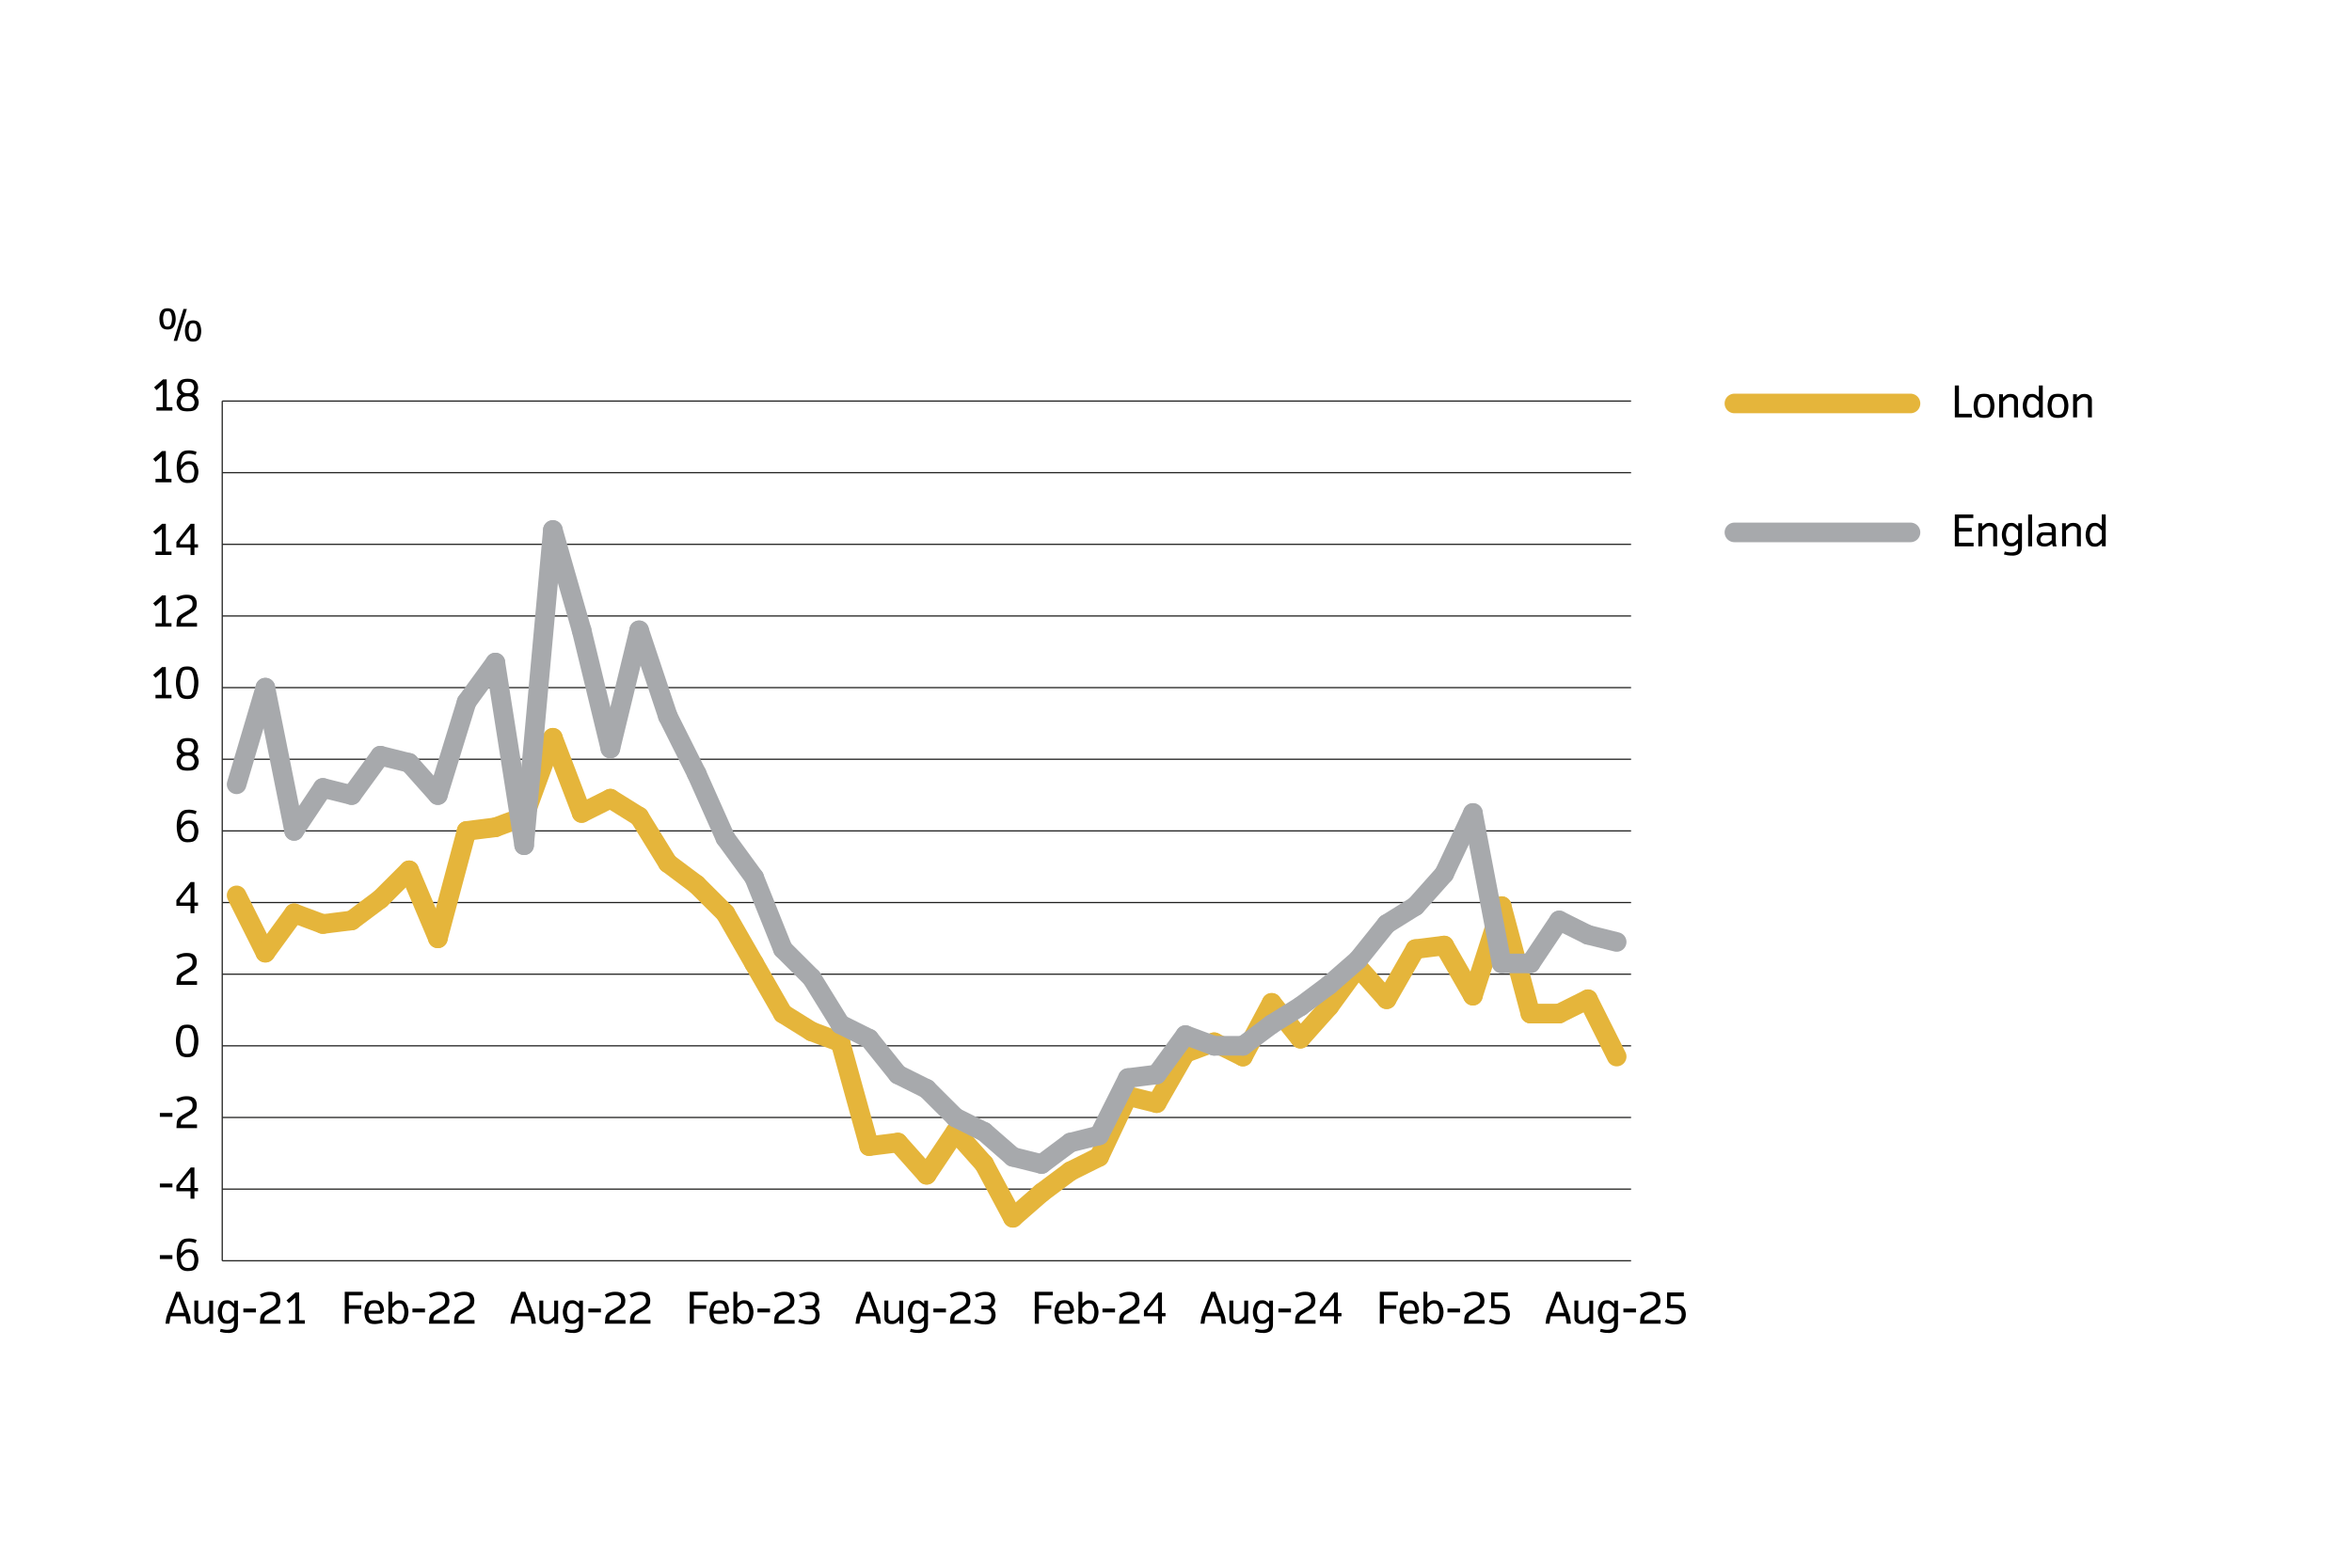 <?xml version="1.0" encoding="UTF-8"?>
<svg xmlns="http://www.w3.org/2000/svg" viewBox="0 0 960 640">
  <defs>
    <style>
      .cls-1, .cls-2, .cls-3, .cls-4 {
        fill: none;
      }

      .cls-2 {
        stroke: #222221;
        stroke-width: .5px;
      }

      .cls-2, .cls-3, .cls-4 {
        stroke-miterlimit: 10;
      }

      .cls-3 {
        stroke: #a7a9ac;
      }

      .cls-3, .cls-4 {
        stroke-linecap: round;
        stroke-width: 8px;
      }

      .cls-4 {
        stroke: #e5b53b;
      }
    </style>
  </defs>
  <g id="Layer_2" data-name="Layer 2">
    <line class="cls-4" x1="707.92" y1="164.71" x2="779.8" y2="164.71"/>
    <line class="cls-3" x1="707.92" y1="217.35" x2="779.8" y2="217.35"/>
    <g>
      <path d="M797.89,170.4v-13.03h1.67v11.55h5.28v1.47h-6.95Z"/>
      <path d="M809.81,170.62c-.28,0-.56-.01-.83-.04-.28-.03-.54-.07-.8-.14-.25-.06-.49-.15-.71-.26s-.41-.25-.58-.42c-.15-.14-.3-.34-.46-.59-.16-.25-.3-.55-.43-.9-.13-.35-.24-.74-.32-1.17-.08-.43-.12-.9-.12-1.41,0-.71.08-1.36.25-1.97.17-.61.35-1.08.56-1.4.2-.33.38-.56.53-.7.24-.24.53-.42.88-.55.35-.13.71-.21,1.07-.26.36-.04.68-.06.97-.06.78,0,1.4.09,1.86.25.46.17.81.38,1.04.62.25.24.48.59.7,1.04s.38.95.48,1.47c.1.53.16,1.05.16,1.56,0,.7-.08,1.35-.25,1.96-.17.6-.35,1.07-.56,1.4-.2.33-.38.57-.53.71-.34.36-.79.59-1.35.7-.56.11-1.08.16-1.56.16ZM809.81,169.35c.43,0,.78-.05,1.05-.14.27-.09.49-.21.64-.37.18-.2.35-.48.49-.85s.25-.76.32-1.17c.07-.4.1-.78.1-1.12,0-.5-.05-.99-.16-1.45-.11-.46-.23-.84-.37-1.12-.14-.28-.26-.47-.37-.59-.18-.18-.42-.31-.72-.39s-.62-.13-.97-.13c-.46,0-.83.05-1.09.16s-.47.23-.61.37c-.18.19-.35.46-.49.83-.15.37-.25.76-.32,1.18-.07.42-.1.8-.1,1.14,0,.45.05.93.16,1.44.11.51.23.89.37,1.15.14.26.26.45.37.56.19.2.43.33.73.4.3.07.62.11.96.11Z"/>
      <path d="M816,170.4v-9.45h1.53v1.37l.8-.69c.21-.19.42-.34.61-.46.2-.12.43-.21.7-.27.27-.06.56-.09.85-.09.47,0,.87.04,1.18.12.31.08.6.21.86.38.47.32.78.65.92.98s.21.68.21,1.04v7.06h-1.6v-6.82c0-.3-.05-.54-.16-.72-.11-.18-.26-.33-.44-.44-.31-.17-.7-.26-1.16-.26-.3,0-.59.08-.88.23-.29.15-.52.3-.68.45-.16.15-.27.26-.33.32l-.8.8v6.44h-1.6Z"/>
      <path d="M829.54,170.54c-.3,0-.58-.01-.82-.04-.25-.03-.47-.07-.68-.14-.2-.07-.4-.16-.57-.27s-.35-.25-.52-.42c-.24-.22-.48-.59-.72-1.09-.23-.5-.4-.99-.49-1.48-.1-.48-.14-.96-.14-1.41,0-.62.08-1.24.25-1.85s.36-1.09.56-1.43c.21-.34.38-.58.53-.73.25-.25.51-.44.78-.56s.56-.21.88-.25c.32-.04.63-.06.93-.06.38,0,.72.06,1.02.17.3.12.6.3.89.55l.75.65v-4.82h1.6v13.03h-1.53v-1.29l-.82.7c-.36.31-.7.51-1,.6s-.61.13-.91.13ZM829.59,169.22c.3,0,.57-.07.84-.21s.5-.32.72-.53c.22-.21.4-.39.55-.55l.5-.53v-3.44l-.5-.52c-.26-.27-.5-.51-.72-.7-.22-.2-.45-.34-.69-.45-.24-.1-.47-.15-.69-.15-.4,0-.7.04-.9.12-.2.08-.37.2-.52.35-.18.19-.35.49-.51.9-.15.41-.26.8-.32,1.17-.06.37-.09.71-.09,1.01,0,.42.06.88.18,1.37.12.49.24.87.38,1.13s.26.44.37.55c.2.21.41.34.63.39s.48.08.79.08Z"/>
      <path d="M839.99,170.62c-.28,0-.56-.01-.83-.04-.28-.03-.54-.07-.8-.14-.25-.06-.49-.15-.71-.26s-.41-.25-.58-.42c-.15-.14-.3-.34-.46-.59-.16-.25-.3-.55-.43-.9-.13-.35-.24-.74-.32-1.17-.08-.43-.12-.9-.12-1.41,0-.71.08-1.36.25-1.97.17-.61.35-1.08.56-1.4.2-.33.38-.56.53-.7.24-.24.53-.42.88-.55.35-.13.71-.21,1.07-.26.36-.04.68-.06.97-.06.78,0,1.4.09,1.86.25.46.17.81.38,1.04.62.25.24.48.59.7,1.04s.38.95.48,1.47c.1.53.16,1.05.16,1.56,0,.7-.08,1.35-.25,1.96-.17.6-.35,1.07-.56,1.4-.2.33-.38.57-.53.71-.34.36-.79.59-1.35.7-.56.11-1.08.16-1.56.16ZM839.99,169.35c.43,0,.78-.05,1.05-.14.27-.09.49-.21.64-.37.18-.2.35-.48.49-.85s.25-.76.32-1.17c.07-.4.1-.78.1-1.12,0-.5-.05-.99-.16-1.45-.11-.46-.23-.84-.37-1.12-.14-.28-.26-.47-.37-.59-.18-.18-.42-.31-.72-.39s-.62-.13-.97-.13c-.46,0-.83.05-1.09.16s-.47.23-.61.37c-.18.19-.35.46-.49.83-.15.37-.25.76-.32,1.18-.07.42-.1.8-.1,1.14,0,.45.05.93.16,1.44.11.51.23.89.37,1.15.14.26.26.45.37.56.19.2.43.33.73.4.3.07.62.11.96.11Z"/>
      <path d="M846.17,170.4v-9.45h1.53v1.37l.8-.69c.21-.19.42-.34.61-.46.2-.12.43-.21.7-.27.27-.06.56-.09.85-.09.47,0,.87.04,1.18.12.31.08.6.21.86.38.47.32.78.65.92.98s.21.68.21,1.04v7.06h-1.6v-6.82c0-.3-.05-.54-.16-.72-.11-.18-.26-.33-.44-.44-.31-.17-.7-.26-1.16-.26-.3,0-.59.08-.88.23-.29.15-.52.3-.68.45-.16.15-.27.26-.33.32l-.8.8v6.44h-1.6Z"/>
    </g>
    <g>
      <path d="M797.89,223.05v-13.03h7.54v1.47h-5.87v4.02h5.23v1.47h-5.23v4.59h5.99v1.47h-7.66Z"/>
      <path d="M807.49,223.05v-9.45h1.53v1.37l.8-.69c.21-.19.42-.34.61-.46.2-.12.43-.21.7-.27.27-.06.56-.09.85-.09.47,0,.87.04,1.18.12.31.08.6.21.86.38.47.32.78.65.92.98s.21.68.21,1.04v7.06h-1.6v-6.82c0-.3-.05-.54-.16-.72-.11-.18-.26-.33-.44-.44-.31-.17-.7-.26-1.16-.26-.3,0-.59.08-.88.23-.29.15-.52.3-.68.45-.16.15-.27.26-.33.32l-.8.8v6.44h-1.6Z"/>
      <path d="M821.52,226.83c-.81,0-1.49-.05-2.07-.14-.57-.1-1.07-.21-1.5-.33l.3-1.22c.4.1.81.19,1.25.27.44.08.9.12,1.39.12s.91-.05,1.28-.14c.37-.09.63-.19.8-.31.27-.2.46-.44.56-.75.1-.3.15-.67.15-1.11v-1.48l-.75.65c-.35.3-.68.49-.98.55s-.61.1-.93.1c-.44,0-.84-.04-1.19-.11-.35-.07-.62-.18-.84-.31-.21-.13-.4-.29-.56-.45-.25-.24-.49-.61-.72-1.09-.23-.48-.39-.96-.49-1.43-.1-.47-.14-.94-.14-1.4,0-.43.04-.84.13-1.25.09-.41.2-.79.33-1.13.13-.35.28-.65.44-.92.16-.27.31-.47.46-.62.25-.25.51-.44.78-.56s.56-.21.88-.25c.32-.04.63-.06.93-.06.38,0,.72.06,1.02.17.3.12.6.3.89.55l.82.73v-1.31h1.53v9.74c0,.59-.07,1.09-.22,1.5-.15.41-.32.7-.51.88s-.36.33-.5.44c-.37.24-.8.41-1.29.52-.49.11-.91.16-1.24.16ZM821.09,221.71c.29,0,.57-.06.84-.19s.51-.29.72-.48.39-.38.55-.54l.5-.52v-3.37l-.5-.52c-.26-.27-.5-.51-.72-.7-.22-.2-.45-.34-.69-.45-.24-.1-.47-.15-.69-.15-.4,0-.7.04-.9.12-.2.08-.37.2-.52.35-.18.19-.35.5-.5.92-.16.42-.27.81-.33,1.16-.06.35-.09.66-.09.92,0,.41.06.86.17,1.34.12.48.24.84.37,1.1.13.26.26.44.38.55.2.21.41.34.63.39.22.05.48.08.79.08Z"/>
      <path d="M827.82,223.05v-13.03h1.6v13.03h-1.6Z"/>
      <path d="M834.5,223.12c-.57,0-1.06-.07-1.47-.2-.41-.13-.74-.31-.97-.53-.12-.1-.25-.29-.39-.55-.14-.27-.25-.54-.31-.82-.06-.28-.1-.53-.1-.76,0-.52.1-.97.3-1.38.2-.4.39-.69.57-.84.23-.2.48-.38.75-.52.27-.14.57-.21.9-.21h3.67v-.95c0-.27-.04-.52-.12-.74-.08-.22-.21-.39-.38-.51-.17-.11-.38-.19-.65-.26s-.66-.1-1.17-.1-1.01.07-1.53.22c-.52.15-.95.29-1.28.42l-.4-1.18c.51-.23,1.08-.41,1.72-.55s1.25-.2,1.85-.2c.22,0,.45,0,.69.03.24.02.48.05.71.09s.45.1.66.18c.21.07.39.17.55.28.2.15.37.33.52.55.15.22.27.47.35.76.08.29.12.57.12.86v5.11c0,.39.04.7.11.92l.26.82h-1.57l-.28-1.11-.88.59c-.37.24-.73.39-1.1.47s-.72.12-1.08.12ZM834.77,221.87c.34,0,.64-.05.92-.15.28-.1.55-.25.81-.45l.94-.73v-2h-3.23c-.22,0-.4.05-.54.16-.14.11-.28.23-.41.36-.11.11-.21.28-.3.49s-.14.45-.14.7c0,.15.02.29.05.43.03.14.07.26.12.37s.1.21.16.29c.06.08.11.14.16.17.15.13.34.23.55.28s.51.08.9.08Z"/>
      <path d="M841.67,223.05v-9.45h1.53v1.37l.8-.69c.21-.19.42-.34.61-.46.2-.12.43-.21.7-.27.27-.06.56-.09.85-.09.47,0,.87.04,1.18.12.31.08.6.21.86.38.47.32.78.65.92.98s.21.68.21,1.04v7.06h-1.6v-6.82c0-.3-.05-.54-.16-.72-.11-.18-.26-.33-.44-.44-.31-.17-.7-.26-1.16-.26-.3,0-.59.08-.88.23-.29.15-.52.3-.68.45-.16.15-.27.26-.33.32l-.8.8v6.44h-1.6Z"/>
      <path d="M855.22,223.19c-.3,0-.58-.01-.82-.04-.25-.03-.47-.07-.68-.14-.2-.07-.4-.16-.57-.27s-.35-.25-.52-.42c-.24-.22-.48-.59-.72-1.09-.23-.5-.4-.99-.49-1.48-.1-.48-.14-.96-.14-1.41,0-.62.08-1.24.25-1.85s.36-1.09.56-1.43c.21-.34.38-.58.53-.73.25-.25.51-.44.78-.56s.56-.21.88-.25c.32-.04.63-.06.93-.06.38,0,.72.06,1.02.17.3.12.6.3.89.55l.75.65v-4.82h1.6v13.03h-1.53v-1.29l-.82.7c-.36.31-.7.51-1,.6s-.61.13-.91.13ZM855.27,221.87c.3,0,.57-.07.84-.21s.5-.32.72-.53c.22-.21.4-.39.55-.55l.5-.53v-3.44l-.5-.52c-.26-.27-.5-.51-.72-.7-.22-.2-.45-.34-.69-.45-.24-.1-.47-.15-.69-.15-.4,0-.7.04-.9.12-.2.08-.37.2-.52.35-.18.19-.35.49-.51.9-.15.41-.26.8-.32,1.17-.06.37-.09.71-.09,1.01,0,.42.06.88.18,1.37.12.49.24.87.38,1.13s.26.44.37.55c.2.21.41.34.63.39s.48.08.79.08Z"/>
    </g>
  </g>
  <g id="Layer_1" data-name="Layer 1">
    <g>
      <rect class="cls-1" x="55.38" y="126.13" width="27.3" height="24.05"/>
      <path d="M68.38,134.52c-.46,0-.89-.06-1.29-.19s-.74-.34-1-.63c-.21-.21-.41-.54-.58-.98-.18-.44-.29-.87-.36-1.28-.06-.41-.1-.83-.1-1.26,0-.6.07-1.16.2-1.69.13-.53.27-.93.43-1.21.15-.28.29-.48.42-.61.27-.3.6-.51,1-.63.4-.12.83-.19,1.29-.19s.89.06,1.29.19c.4.12.73.33,1,.63.35.38.61.92.78,1.61s.26,1.33.26,1.9-.06,1.13-.19,1.66-.27.94-.43,1.23c-.16.29-.3.5-.43.63-.27.29-.6.5-1,.63s-.83.19-1.29.19ZM68.38,133.35c.23,0,.44-.03.66-.09.21-.06.39-.19.52-.39.21-.28.37-.71.48-1.28.11-.58.16-1.05.16-1.43,0-.62-.07-1.17-.22-1.64s-.29-.82-.42-1.03-.31-.33-.52-.39c-.21-.06-.43-.08-.66-.08s-.44.03-.66.08c-.21.06-.39.18-.52.39-.11.15-.23.41-.34.75-.12.35-.19.68-.24,1.01-.04.33-.06.63-.06.91,0,.37.04.77.11,1.2.07.42.16.76.26,1,.1.24.19.42.27.52.14.2.31.33.52.39.21.06.43.09.66.09ZM70.89,139.17l3.98-13.03h1.4l-3.98,13.03h-1.4ZM78.8,139.46c-.46,0-.89-.06-1.29-.19-.4-.13-.73-.34-1-.63-.12-.13-.25-.31-.37-.53-.12-.22-.24-.49-.33-.79-.1-.3-.18-.64-.24-1-.06-.37-.09-.76-.09-1.19,0-.57.06-1.12.18-1.64.12-.53.26-.94.42-1.23.16-.29.31-.5.44-.64.27-.29.6-.5,1-.63.4-.13.83-.19,1.29-.19s.89.06,1.29.19c.4.13.74.34,1,.63.35.38.61.92.78,1.62s.25,1.32.25,1.89-.06,1.12-.18,1.63-.26.93-.42,1.23c-.16.31-.3.52-.43.65-.27.29-.6.5-1,.63-.4.13-.83.19-1.29.19ZM78.8,138.3c.36,0,.62-.04.78-.13s.3-.21.4-.35c.21-.28.36-.7.47-1.24.11-.54.16-1.03.16-1.47,0-.65-.07-1.21-.22-1.69-.15-.47-.28-.8-.41-.99-.14-.2-.31-.33-.52-.39-.21-.06-.43-.08-.66-.08s-.45.03-.66.08c-.21.06-.38.19-.52.39-.11.15-.23.4-.34.75-.12.35-.19.68-.24,1.01-.04.33-.06.63-.06.91s.02.57.06.84.09.54.15.78.13.46.2.64c.08.19.15.34.23.44.14.21.31.34.52.4.21.06.43.08.66.08Z"/>
    </g>
    <line class="cls-2" x1="90.71" y1="426.95" x2="665.74" y2="426.95"/>
    <g>
      <path d="M65.25,513.99v-1.58h5.12v1.58h-5.12Z"/>
      <path d="M76.65,518.91c-.44,0-.83-.03-1.15-.1s-.59-.15-.82-.26-.41-.21-.56-.33c-.15-.12-.28-.22-.39-.32-.16-.14-.33-.36-.52-.65-.19-.29-.36-.66-.52-1.12-.16-.46-.29-1-.4-1.63-.11-.63-.16-1.35-.16-2.16,0-.68.04-1.31.12-1.88.08-.57.2-1.09.34-1.55.14-.46.31-.87.49-1.22.19-.35.38-.64.59-.88.3-.36.65-.62,1.04-.8s.81-.29,1.26-.35c.45-.06.87-.08,1.26-.08.34,0,.67.03,1,.08.33.05.62.11.89.18.27.07.5.14.7.21.2.07.34.13.43.18l-.42,1.24c-.35-.15-.8-.28-1.35-.39-.55-.11-1.05-.16-1.48-.16-.4,0-.78.05-1.15.16-.37.1-.68.3-.95.59-.2.24-.39.56-.56.98s-.3.9-.39,1.44c-.09.55-.13,1.1-.13,1.65l.84-.78c.23-.22.47-.4.72-.55.25-.15.53-.25.84-.31.31-.06.63-.09.96-.09.56,0,1.03.06,1.42.19.39.13.76.33,1.09.61.22.19.44.49.65.89.21.41.37.84.48,1.31.11.47.16.91.16,1.32,0,.56-.07,1.11-.22,1.66-.15.55-.32,1-.53,1.35-.21.35-.4.6-.56.75-.33.3-.76.51-1.28.63s-1.1.18-1.74.18ZM76.65,517.64c.39,0,.75-.04,1.08-.11.33-.07.61-.21.83-.42.3-.29.51-.72.63-1.3.12-.58.17-1.11.17-1.58,0-.23-.02-.47-.07-.72-.05-.25-.11-.48-.19-.71-.08-.23-.17-.43-.27-.61s-.2-.32-.31-.42c-.23-.21-.45-.34-.68-.4-.23-.06-.48-.09-.76-.09-.43,0-.8.08-1.11.23s-.56.33-.74.52c-.18.2-.34.37-.48.52l-.93,1.04c0,.88.09,1.59.28,2.16.18.56.41.96.68,1.21.22.21.48.37.79.49.31.12.67.18,1.08.18Z"/>
    </g>
    <g>
      <path d="M65.25,484.75v-1.58h5.12v1.58h-5.12Z"/>
      <path d="M77.76,489.37v-3.04h-5.76v-2.31l5.83-7.39h1.53v8.37h1.46v1.33h-1.46v3.04h-1.6ZM73.46,484.99h4.3v-6.26l-4.3,5.47v.78Z"/>
    </g>
    <g>
      <path d="M65.25,455.94v-1.58h5.12v1.58h-5.12Z"/>
      <path d="M72.02,460.56l.12-1.95c.03-.42.1-.81.21-1.16.11-.36.28-.67.52-.93.19-.23.45-.48.79-.73.34-.26.69-.49,1.05-.69.36-.2.67-.38.92-.52.5-.27.97-.54,1.4-.81.43-.27.79-.57,1.07-.89.21-.24.34-.5.41-.78.07-.28.1-.59.1-.92,0-.31-.05-.61-.15-.92-.1-.3-.25-.55-.45-.76-.19-.19-.43-.33-.73-.44-.3-.1-.68-.15-1.14-.15-.4,0-.77.03-1.12.09-.35.06-.7.16-1.06.29-.23.1-.68.31-1.35.64l-.64-1.22c.38-.23.85-.45,1.4-.67.35-.14.76-.25,1.24-.36.48-.1,1.02-.15,1.64-.15.68,0,1.26.07,1.74.21.48.14.9.36,1.26.64.2.17.39.4.56.69.17.29.3.62.39.99s.13.71.13,1.01c0,.5-.05.96-.16,1.37-.1.42-.24.74-.4.96-.3.43-.7.82-1.21,1.17-.51.35-1.25.8-2.21,1.35-.81.47-1.32.78-1.55.94-.23.16-.43.35-.6.56s-.28.44-.31.67-.05.42-.06.55l-.04.42h6.63v1.49h-8.42Z"/>
    </g>
    <path d="M76.41,431.61c-.31,0-.62-.02-.93-.06-.31-.04-.59-.11-.87-.2s-.52-.22-.76-.37c-.23-.16-.43-.35-.6-.58-.15-.2-.32-.47-.48-.81-.17-.34-.32-.74-.47-1.21-.14-.46-.26-.98-.35-1.55-.09-.57-.14-1.19-.14-1.86s.05-1.3.14-1.88c.09-.58.21-1.1.35-1.56.14-.46.3-.86.47-1.2.17-.34.33-.61.48-.81.23-.33.53-.58.91-.77.38-.19.76-.31,1.16-.37.4-.06.76-.08,1.08-.08.5,0,.96.05,1.38.14.42.09.77.24,1.07.44.3.2.53.41.69.64.27.37.52.86.75,1.46s.4,1.25.52,1.94c.12.7.17,1.38.17,2.06,0,.9-.09,1.76-.28,2.56-.19.81-.39,1.44-.61,1.89s-.4.78-.55.98c-.25.35-.57.61-.96.79-.39.18-.77.29-1.15.35-.38.05-.73.08-1.04.08ZM76.41,430.24c.31,0,.6-.03.86-.08.26-.05.48-.14.64-.26.17-.12.3-.26.4-.43.3-.48.53-1.19.71-2.13.17-.94.26-1.74.26-2.4s-.06-1.32-.19-2.01c-.12-.69-.26-1.24-.41-1.65-.15-.41-.27-.7-.37-.88-.18-.27-.43-.47-.75-.59-.32-.12-.71-.18-1.16-.18-.55,0-.97.07-1.27.22s-.51.33-.64.55c-.11.17-.22.42-.33.73-.11.31-.22.67-.31,1.08s-.17.84-.24,1.31c-.06.47-.09.94-.09,1.42,0,.64.06,1.31.18,2,.12.69.26,1.25.4,1.66s.27.71.38.87c.1.17.23.3.37.4.14.1.3.18.47.23s.35.09.53.11.37.03.55.03Z"/>
    <path d="M72.02,402.07l.12-1.95c.03-.42.1-.81.21-1.16.11-.36.28-.67.52-.93.19-.23.45-.48.79-.73.34-.26.69-.49,1.05-.69.36-.2.67-.38.92-.52.5-.27.97-.54,1.4-.81.43-.27.79-.57,1.07-.89.21-.24.34-.5.41-.78.07-.28.1-.59.1-.92,0-.31-.05-.61-.15-.92-.1-.3-.25-.55-.45-.76-.19-.19-.43-.33-.73-.44-.3-.1-.68-.15-1.14-.15-.4,0-.77.03-1.12.09-.35.06-.7.16-1.06.29-.23.1-.68.31-1.35.64l-.64-1.22c.38-.23.85-.45,1.4-.67.35-.14.76-.25,1.24-.36.48-.1,1.02-.15,1.64-.15.68,0,1.26.07,1.74.21.48.14.9.36,1.26.64.2.17.39.4.56.69.17.29.3.62.39.99s.13.71.13,1.01c0,.5-.05.96-.16,1.37-.1.42-.24.74-.4.96-.3.43-.7.82-1.21,1.17-.51.35-1.25.8-2.21,1.35-.81.47-1.32.78-1.55.94-.23.16-.43.35-.6.56s-.28.44-.31.67-.05.42-.06.55l-.04.42h6.63v1.49h-8.42Z"/>
    <path d="M77.76,372.82v-3.04h-5.76v-2.31l5.83-7.39h1.53v8.37h1.46v1.33h-1.46v3.04h-1.6ZM73.46,368.45h4.3v-6.26l-4.3,5.47v.78Z"/>
    <path d="M76.65,343.86c-.44,0-.83-.03-1.15-.1s-.59-.15-.82-.26-.41-.21-.56-.33c-.15-.12-.28-.22-.39-.32-.16-.14-.33-.36-.52-.65-.19-.29-.36-.66-.52-1.12-.16-.46-.29-1-.4-1.63-.11-.63-.16-1.35-.16-2.16,0-.68.04-1.31.12-1.88.08-.57.2-1.09.34-1.55.14-.46.31-.87.49-1.22.19-.35.38-.64.59-.88.3-.36.65-.62,1.04-.8s.81-.29,1.26-.35c.45-.06.87-.08,1.26-.08.34,0,.67.03,1,.08.33.05.62.11.89.18.27.07.5.14.7.21.2.07.34.13.43.18l-.42,1.24c-.35-.15-.8-.28-1.35-.39-.55-.11-1.05-.16-1.48-.16-.4,0-.78.05-1.15.16-.37.1-.68.3-.95.59-.2.24-.39.56-.56.98s-.3.9-.39,1.44c-.09.55-.13,1.1-.13,1.65l.84-.78c.23-.22.47-.4.72-.55.25-.15.53-.25.84-.31.31-.06.63-.09.96-.09.56,0,1.03.06,1.42.19.39.13.76.33,1.09.61.22.19.44.49.65.89.21.41.37.84.48,1.31.11.47.16.91.16,1.32,0,.56-.07,1.11-.22,1.66-.15.55-.32,1-.53,1.35-.21.35-.4.6-.56.75-.33.3-.76.51-1.28.63s-1.1.18-1.74.18ZM76.65,342.6c.39,0,.75-.04,1.08-.11.33-.07.61-.21.83-.42.3-.29.51-.72.63-1.3.12-.58.17-1.11.17-1.58,0-.23-.02-.47-.07-.72-.05-.25-.11-.48-.19-.71-.08-.23-.17-.43-.27-.61s-.2-.32-.31-.42c-.23-.21-.45-.34-.68-.4-.23-.06-.48-.09-.76-.09-.43,0-.8.08-1.11.23s-.56.33-.74.52c-.18.2-.34.37-.48.52l-.93,1.04c0,.88.09,1.59.28,2.16.18.56.41.96.68,1.21.22.21.48.37.79.49.31.12.67.18,1.08.18Z"/>
    <path d="M76.6,314.62c-.52,0-1-.03-1.44-.1-.44-.07-.8-.15-1.07-.26-.27-.11-.48-.22-.65-.36-.24-.18-.48-.46-.71-.81-.23-.36-.4-.73-.5-1.11-.1-.38-.15-.74-.15-1.06,0-.5.1-.98.31-1.45.2-.47.45-.83.72-1.09s.55-.45.83-.57c-.23-.13-.44-.29-.64-.48-.2-.19-.36-.41-.51-.66-.14-.25-.25-.52-.34-.81-.08-.29-.12-.61-.12-.94,0-.47.08-.91.25-1.34.17-.43.34-.76.53-.99s.36-.41.52-.54c.23-.18.52-.34.88-.45s.73-.2,1.09-.24.69-.06.99-.06c.76,0,1.39.08,1.87.23.48.15.85.33,1.09.52.24.2.47.46.67.77.2.31.36.66.47,1.04.11.38.16.73.16,1.06,0,.46-.09.91-.26,1.34s-.39.77-.64,1.02c-.25.25-.48.43-.7.54.4.18.74.46,1.04.82.29.36.5.75.63,1.17.12.41.19.79.19,1.12,0,.46-.08.91-.25,1.35-.17.44-.36.8-.56,1.06-.21.26-.39.45-.54.57-.24.18-.56.33-.94.44-.38.11-.77.18-1.16.21-.39.03-.74.05-1.05.05ZM76.6,313.34c.53,0,.94-.04,1.23-.12.29-.08.52-.18.69-.3.18-.14.35-.35.51-.63.15-.28.26-.54.32-.77.06-.23.09-.43.09-.6,0-.4-.11-.81-.32-1.21-.22-.4-.42-.67-.6-.79-.23-.15-.51-.26-.84-.33-.33-.07-.69-.11-1.08-.11-.5,0-.92.05-1.24.14s-.55.19-.7.3c-.18.14-.35.34-.5.6-.15.26-.26.51-.32.76-.06.25-.1.46-.1.64s.03.36.08.56.12.39.2.58c.09.19.18.36.29.51.11.15.23.27.35.35.23.15.52.25.88.32.35.06.71.1,1.06.1ZM76.6,307.21c.33,0,.65-.03.97-.08.32-.06.58-.16.79-.32.15-.12.3-.31.45-.55.15-.24.25-.49.31-.73.06-.25.09-.46.09-.63s-.02-.36-.07-.55c-.05-.19-.11-.38-.19-.56-.08-.18-.17-.34-.27-.48-.1-.15-.21-.26-.32-.35-.2-.17-.46-.28-.79-.33-.32-.06-.65-.08-.97-.08-.5,0-.89.04-1.16.12s-.47.18-.61.29c-.28.22-.5.53-.64.92-.14.39-.21.73-.21,1.02,0,.27.06.55.17.86.11.31.23.54.34.69.11.15.23.27.35.36.2.15.46.26.79.32.32.06.65.08.98.08Z"/>
    <g>
      <path d="M63.47,285.08v-1.4h2.59v-9.19l-2.57,2.22-.97-1.15,3.63-3.23h1.53v11.34h2.31v1.4h-6.51Z"/>
      <path d="M76.41,285.37c-.31,0-.62-.02-.93-.06-.31-.04-.59-.11-.87-.2s-.52-.22-.76-.37c-.23-.16-.43-.35-.6-.58-.15-.2-.32-.47-.48-.81-.17-.34-.32-.74-.47-1.21-.14-.46-.26-.98-.35-1.55-.09-.57-.14-1.19-.14-1.86s.05-1.3.14-1.88c.09-.58.21-1.1.35-1.56.14-.46.3-.86.47-1.2.17-.34.33-.61.48-.81.23-.33.53-.58.91-.77.38-.19.76-.31,1.16-.37.4-.06.76-.08,1.08-.08.5,0,.96.05,1.38.14.42.09.77.24,1.07.44.3.2.53.41.69.64.27.37.52.86.75,1.46s.4,1.25.52,1.94c.12.7.17,1.38.17,2.06,0,.9-.09,1.76-.28,2.56-.19.81-.39,1.44-.61,1.89s-.4.78-.55.98c-.25.35-.57.61-.96.79-.39.18-.77.29-1.15.35-.38.05-.73.08-1.04.08ZM76.41,284c.31,0,.6-.03.86-.08.26-.05.48-.14.64-.26.17-.12.3-.26.4-.43.3-.48.53-1.19.71-2.13.17-.94.26-1.74.26-2.4s-.06-1.32-.19-2.01c-.12-.69-.26-1.24-.41-1.65-.15-.41-.27-.7-.37-.88-.18-.27-.43-.47-.75-.59-.32-.12-.71-.18-1.16-.18-.55,0-.97.07-1.27.22s-.51.33-.64.55c-.11.17-.22.42-.33.73-.11.31-.22.67-.31,1.08s-.17.84-.24,1.31c-.06.47-.09.94-.09,1.42,0,.64.06,1.31.18,2,.12.69.26,1.25.4,1.66s.27.71.38.87c.1.17.23.3.37.4.14.1.3.18.47.23s.35.09.53.11.37.03.55.03Z"/>
    </g>
    <g>
      <path d="M63.47,255.83v-1.4h2.59v-9.19l-2.57,2.22-.97-1.15,3.63-3.23h1.53v11.34h2.31v1.4h-6.51Z"/>
      <path d="M72.02,255.83l.12-1.95c.03-.42.1-.81.21-1.16.11-.36.28-.67.52-.93.19-.23.45-.48.79-.73.34-.26.69-.49,1.05-.69.36-.21.67-.38.92-.52.5-.27.97-.54,1.4-.81.43-.27.79-.57,1.07-.89.21-.24.34-.5.41-.78.07-.28.1-.59.1-.92,0-.31-.05-.61-.15-.92-.1-.3-.25-.55-.45-.75-.19-.19-.43-.33-.73-.44s-.68-.15-1.14-.15c-.4,0-.77.03-1.12.09s-.7.16-1.06.29c-.23.09-.68.31-1.35.64l-.64-1.22c.38-.22.85-.45,1.4-.68.35-.14.76-.25,1.24-.36.48-.1,1.02-.15,1.64-.15.68,0,1.26.07,1.74.21s.9.36,1.26.64c.2.17.39.4.56.69.17.29.3.62.39.99s.13.71.13,1.01c0,.5-.05.96-.16,1.37-.1.42-.24.74-.4.96-.3.43-.7.82-1.21,1.17-.51.35-1.25.8-2.21,1.35-.81.47-1.32.78-1.55.94-.23.16-.43.35-.6.56-.17.22-.28.44-.31.67-.03.23-.05.41-.06.55l-.04.42h6.63v1.49h-8.42Z"/>
    </g>
    <g>
      <path d="M63.47,226.58v-1.4h2.59v-9.19l-2.57,2.22-.97-1.15,3.63-3.23h1.53v11.34h2.31v1.4h-6.51Z"/>
      <path d="M77.76,226.58v-3.04h-5.76v-2.31l5.83-7.39h1.53v8.37h1.46v1.33h-1.46v3.04h-1.6ZM73.46,222.21h4.3v-6.26l-4.3,5.47v.78Z"/>
    </g>
    <g>
      <path d="M63.47,196.89v-1.4h2.59v-9.19l-2.57,2.22-.97-1.15,3.63-3.23h1.53v11.34h2.31v1.4h-6.51Z"/>
      <path d="M76.65,197.18c-.44,0-.83-.03-1.15-.1s-.59-.15-.82-.26-.41-.21-.56-.33c-.15-.12-.28-.22-.39-.32-.16-.14-.33-.36-.52-.65-.19-.29-.36-.66-.52-1.12-.16-.46-.29-1-.4-1.63-.11-.63-.16-1.35-.16-2.16,0-.68.04-1.31.12-1.88.08-.57.2-1.09.34-1.55.14-.46.31-.87.49-1.22.19-.35.38-.64.59-.88.3-.36.65-.62,1.04-.8s.81-.29,1.26-.35c.45-.06.87-.08,1.26-.08.34,0,.67.03,1,.08.33.05.62.11.89.18.27.07.5.14.7.21.2.07.34.13.43.18l-.42,1.24c-.35-.15-.8-.28-1.35-.39-.55-.11-1.05-.16-1.48-.16-.4,0-.78.05-1.15.16-.37.1-.68.3-.95.59-.2.24-.39.56-.56.98s-.3.9-.39,1.44c-.09.55-.13,1.1-.13,1.65l.84-.78c.23-.22.47-.4.72-.55.25-.15.53-.25.84-.31.31-.06.63-.09.96-.09.56,0,1.03.06,1.42.19.39.13.76.33,1.09.61.22.19.44.49.65.89.21.41.37.84.48,1.31.11.47.16.91.16,1.32,0,.56-.07,1.11-.22,1.66-.15.55-.32,1-.53,1.35-.21.35-.4.6-.56.75-.33.3-.76.51-1.28.63s-1.1.18-1.74.18ZM76.65,195.92c.39,0,.75-.04,1.08-.11.33-.07.61-.21.83-.42.3-.29.51-.72.63-1.3.12-.58.17-1.11.17-1.58,0-.23-.02-.47-.07-.72-.05-.25-.11-.48-.19-.71-.08-.23-.17-.43-.27-.61s-.2-.32-.31-.42c-.23-.21-.45-.34-.68-.4-.23-.06-.48-.09-.76-.09-.43,0-.8.08-1.11.23s-.56.33-.74.52c-.18.2-.34.37-.48.52l-.93,1.04c0,.88.09,1.59.28,2.16.18.56.41.96.68,1.21.22.21.48.37.79.49.31.12.67.18,1.08.18Z"/>
    </g>
    <g>
      <path d="M63.84,167.64v-1.4h2.59v-9.19l-2.57,2.22-.97-1.15,3.63-3.23h1.53v11.34h2.31v1.4h-6.51Z"/>
      <path d="M76.6,167.94c-.52,0-1-.03-1.44-.1-.44-.07-.8-.15-1.07-.26-.27-.11-.48-.22-.65-.36-.24-.18-.48-.46-.71-.81-.23-.36-.4-.73-.5-1.11-.1-.38-.15-.74-.15-1.06,0-.5.1-.98.31-1.45.2-.47.45-.83.72-1.09s.55-.45.83-.57c-.23-.13-.44-.29-.64-.48-.2-.19-.36-.41-.51-.66-.14-.25-.25-.52-.34-.81-.08-.29-.12-.61-.12-.94,0-.47.08-.91.25-1.34.17-.43.34-.76.53-.99s.36-.41.52-.54c.23-.18.52-.34.88-.45s.73-.2,1.09-.24.69-.06.99-.06c.76,0,1.39.08,1.87.23.48.15.85.33,1.09.52.24.2.47.46.67.77.2.31.36.66.47,1.04.11.38.16.73.16,1.06,0,.46-.09.91-.26,1.34s-.39.77-.64,1.02c-.25.25-.48.43-.7.54.4.18.74.46,1.04.82.29.36.5.75.63,1.17.12.41.19.79.19,1.12,0,.46-.08.91-.25,1.35-.17.44-.36.8-.56,1.06-.21.26-.39.45-.54.57-.24.18-.56.33-.94.44-.38.11-.77.18-1.16.21-.39.03-.74.05-1.05.05ZM76.6,166.66c.53,0,.94-.04,1.23-.12.29-.08.52-.18.69-.3.18-.14.35-.35.51-.63.15-.28.26-.54.32-.77.06-.23.09-.43.09-.6,0-.4-.11-.81-.32-1.21-.22-.4-.42-.67-.6-.79-.23-.15-.51-.26-.84-.33-.33-.07-.69-.11-1.08-.11-.5,0-.92.05-1.24.14s-.55.19-.7.3c-.18.14-.35.34-.5.6-.15.26-.26.51-.32.76-.06.25-.1.46-.1.64s.03.36.08.56.12.39.2.58c.09.19.18.36.29.51.11.15.23.27.35.35.23.15.52.25.88.32.35.06.71.1,1.06.1ZM76.6,160.53c.33,0,.65-.03.97-.08.32-.06.58-.16.79-.32.15-.12.3-.31.45-.55.15-.24.25-.49.31-.73.06-.25.09-.46.09-.63s-.02-.36-.07-.55c-.05-.19-.11-.38-.19-.56-.08-.18-.17-.34-.27-.48-.1-.15-.21-.26-.32-.35-.2-.17-.46-.28-.79-.33-.32-.06-.65-.08-.97-.08-.5,0-.89.04-1.16.12s-.47.18-.61.29c-.28.22-.5.53-.64.92-.14.39-.21.73-.21,1.02,0,.27.06.55.17.86.11.31.23.54.34.69.11.15.23.27.35.36.2.15.46.26.79.32.32.06.65.08.98.08Z"/>
    </g>
    <line class="cls-2" x1="90.71" y1="514.7" x2="90.71" y2="163.73"/>
    <g>
      <line class="cls-2" x1="90.71" y1="514.7" x2="665.74" y2="514.7"/>
      <line class="cls-2" x1="90.71" y1="485.45" x2="665.74" y2="485.45"/>
      <line class="cls-2" x1="90.71" y1="456.2" x2="665.74" y2="456.2"/>
      <line class="cls-2" x1="90.71" y1="397.71" x2="665.74" y2="397.71"/>
      <line class="cls-2" x1="90.71" y1="368.46" x2="665.74" y2="368.46"/>
      <line class="cls-2" x1="90.71" y1="339.21" x2="665.74" y2="339.21"/>
      <line class="cls-2" x1="90.71" y1="309.96" x2="665.74" y2="309.96"/>
      <line class="cls-2" x1="90.71" y1="280.72" x2="665.74" y2="280.72"/>
      <line class="cls-2" x1="90.71" y1="251.47" x2="665.74" y2="251.47"/>
      <line class="cls-2" x1="90.71" y1="222.22" x2="665.74" y2="222.22"/>
      <line class="cls-2" x1="90.71" y1="192.97" x2="665.74" y2="192.97"/>
      <line class="cls-2" x1="90.71" y1="163.73" x2="665.74" y2="163.73"/>
    </g>
    <g>
      <line class="cls-4" x1="108.31" y1="388.93" x2="96.58" y2="365.53"/>
      <line class="cls-4" x1="120.05" y1="372.85" x2="108.31" y2="388.93"/>
      <line class="cls-4" x1="131.78" y1="377.23" x2="120.05" y2="372.85"/>
      <line class="cls-4" x1="143.52" y1="375.77" x2="131.78" y2="377.23"/>
      <line class="cls-4" x1="155.25" y1="367" x2="143.52" y2="375.77"/>
      <line class="cls-4" x1="166.99" y1="355.3" x2="155.25" y2="367"/>
      <line class="cls-4" x1="178.72" y1="383.08" x2="166.99" y2="355.3"/>
      <line class="cls-4" x1="190.46" y1="339.21" x2="178.72" y2="383.08"/>
      <line class="cls-4" x1="202.19" y1="337.75" x2="190.46" y2="339.21"/>
      <line class="cls-4" x1="213.93" y1="333.36" x2="202.19" y2="337.75"/>
      <line class="cls-4" x1="225.66" y1="301.19" x2="213.93" y2="333.36"/>
      <line class="cls-4" x1="237.4" y1="331.9" x2="225.66" y2="301.19"/>
      <line class="cls-4" x1="249.13" y1="326.05" x2="237.4" y2="331.9"/>
      <line class="cls-4" x1="260.87" y1="333.36" x2="249.13" y2="326.05"/>
      <line class="cls-4" x1="272.61" y1="352.37" x2="260.87" y2="333.36"/>
      <line class="cls-4" x1="284.34" y1="361.15" x2="272.61" y2="352.37"/>
      <line class="cls-4" x1="296.08" y1="372.85" x2="284.34" y2="361.15"/>
      <line class="cls-4" x1="307.81" y1="393.32" x2="296.08" y2="372.85"/>
      <line class="cls-4" x1="319.55" y1="413.79" x2="307.81" y2="393.32"/>
      <line class="cls-4" x1="331.28" y1="421.1" x2="319.55" y2="413.79"/>
      <line class="cls-4" x1="343.02" y1="425.49" x2="331.28" y2="421.1"/>
      <line class="cls-4" x1="354.75" y1="467.9" x2="343.02" y2="425.49"/>
      <line class="cls-4" x1="366.49" y1="466.44" x2="354.75" y2="467.9"/>
      <line class="cls-4" x1="378.22" y1="479.6" x2="366.49" y2="466.44"/>
      <line class="cls-4" x1="389.96" y1="462.05" x2="378.22" y2="479.6"/>
      <line class="cls-4" x1="401.69" y1="475.21" x2="389.96" y2="462.05"/>
      <line class="cls-4" x1="413.43" y1="497.15" x2="401.69" y2="475.21"/>
      <line class="cls-4" x1="425.16" y1="486.91" x2="413.43" y2="497.15"/>
      <line class="cls-4" x1="436.9" y1="478.14" x2="425.16" y2="486.91"/>
      <line class="cls-4" x1="448.63" y1="472.29" x2="436.9" y2="478.14"/>
      <line class="cls-4" x1="460.37" y1="447.43" x2="448.63" y2="472.29"/>
      <line class="cls-4" x1="472.1" y1="450.35" x2="460.37" y2="447.43"/>
      <line class="cls-4" x1="483.84" y1="429.88" x2="472.1" y2="450.35"/>
      <line class="cls-4" x1="495.58" y1="425.49" x2="483.84" y2="429.88"/>
      <line class="cls-4" x1="507.31" y1="431.34" x2="495.58" y2="425.49"/>
      <line class="cls-4" x1="519.05" y1="409.41" x2="507.31" y2="431.34"/>
      <line class="cls-4" x1="530.78" y1="424.03" x2="519.05" y2="409.41"/>
      <line class="cls-4" x1="542.52" y1="410.87" x2="530.78" y2="424.03"/>
      <line class="cls-4" x1="554.25" y1="394.78" x2="542.52" y2="410.87"/>
      <line class="cls-4" x1="565.99" y1="407.94" x2="554.25" y2="394.78"/>
      <line class="cls-4" x1="577.72" y1="387.47" x2="565.99" y2="407.94"/>
      <line class="cls-4" x1="589.46" y1="386.01" x2="577.72" y2="387.47"/>
      <line class="cls-4" x1="601.19" y1="406.48" x2="589.46" y2="386.01"/>
      <line class="cls-4" x1="612.93" y1="369.92" x2="601.19" y2="406.48"/>
      <line class="cls-4" x1="624.66" y1="413.79" x2="612.93" y2="369.92"/>
      <line class="cls-4" x1="636.4" y1="413.79" x2="624.66" y2="413.79"/>
      <line class="cls-4" x1="648.13" y1="407.94" x2="636.4" y2="413.79"/>
      <line class="cls-4" x1="659.87" y1="431.34" x2="648.13" y2="407.94"/>
    </g>
    <g>
      <line class="cls-3" x1="108.31" y1="280.72" x2="96.58" y2="320.2"/>
      <line class="cls-3" x1="120.05" y1="339.21" x2="108.31" y2="280.72"/>
      <line class="cls-3" x1="131.78" y1="321.66" x2="120.05" y2="339.21"/>
      <line class="cls-3" x1="143.52" y1="324.59" x2="131.78" y2="321.66"/>
      <line class="cls-3" x1="155.25" y1="308.5" x2="143.52" y2="324.59"/>
      <line class="cls-3" x1="166.99" y1="311.43" x2="155.25" y2="308.5"/>
      <line class="cls-3" x1="178.72" y1="324.59" x2="166.99" y2="311.43"/>
      <line class="cls-3" x1="190.46" y1="286.57" x2="178.72" y2="324.59"/>
      <line class="cls-3" x1="202.19" y1="270.48" x2="190.46" y2="286.57"/>
      <line class="cls-3" x1="213.93" y1="345.06" x2="202.19" y2="270.48"/>
      <line class="cls-3" x1="225.66" y1="216.37" x2="213.93" y2="345.06"/>
      <line class="cls-3" x1="237.4" y1="257.32" x2="225.66" y2="216.37"/>
      <line class="cls-3" x1="249.13" y1="305.58" x2="237.4" y2="257.32"/>
      <line class="cls-3" x1="260.87" y1="257.32" x2="249.13" y2="305.58"/>
      <line class="cls-3" x1="272.61" y1="292.42" x2="260.87" y2="257.32"/>
      <line class="cls-3" x1="284.34" y1="315.81" x2="272.61" y2="292.42"/>
      <line class="cls-3" x1="296.08" y1="342.14" x2="284.34" y2="315.81"/>
      <line class="cls-3" x1="307.81" y1="358.22" x2="296.08" y2="342.14"/>
      <line class="cls-3" x1="319.55" y1="387.47" x2="307.81" y2="358.22"/>
      <line class="cls-3" x1="331.28" y1="399.17" x2="319.55" y2="387.47"/>
      <line class="cls-3" x1="343.02" y1="418.18" x2="331.28" y2="399.17"/>
      <line class="cls-3" x1="354.75" y1="424.03" x2="343.02" y2="418.18"/>
      <line class="cls-3" x1="366.49" y1="438.65" x2="354.75" y2="424.03"/>
      <line class="cls-3" x1="378.22" y1="444.5" x2="366.49" y2="438.65"/>
      <line class="cls-3" x1="389.96" y1="456.2" x2="378.22" y2="444.5"/>
      <line class="cls-3" x1="401.69" y1="462.05" x2="389.96" y2="456.2"/>
      <line class="cls-3" x1="413.43" y1="472.29" x2="401.69" y2="462.05"/>
      <line class="cls-3" x1="425.16" y1="475.21" x2="413.43" y2="472.29"/>
      <line class="cls-3" x1="436.9" y1="466.44" x2="425.16" y2="475.21"/>
      <line class="cls-3" x1="448.63" y1="463.51" x2="436.9" y2="466.44"/>
      <line class="cls-3" x1="460.37" y1="440.12" x2="448.63" y2="463.51"/>
      <line class="cls-3" x1="472.1" y1="438.65" x2="460.37" y2="440.12"/>
      <line class="cls-3" x1="483.84" y1="422.57" x2="472.1" y2="438.65"/>
      <line class="cls-3" x1="495.58" y1="426.95" x2="483.84" y2="422.57"/>
      <line class="cls-3" x1="507.31" y1="426.95" x2="495.58" y2="426.95"/>
      <line class="cls-3" x1="519.05" y1="418.18" x2="507.31" y2="426.95"/>
      <line class="cls-3" x1="530.78" y1="410.87" x2="519.05" y2="418.18"/>
      <line class="cls-3" x1="542.52" y1="402.09" x2="530.78" y2="410.87"/>
      <line class="cls-3" x1="554.25" y1="391.86" x2="542.52" y2="402.09"/>
      <line class="cls-3" x1="565.99" y1="377.23" x2="554.25" y2="391.86"/>
      <line class="cls-3" x1="577.72" y1="369.92" x2="565.99" y2="377.23"/>
      <line class="cls-3" x1="589.46" y1="356.76" x2="577.72" y2="369.92"/>
      <line class="cls-3" x1="601.19" y1="331.9" x2="589.46" y2="356.76"/>
      <line class="cls-3" x1="612.93" y1="393.32" x2="601.19" y2="331.9"/>
      <line class="cls-3" x1="624.66" y1="393.32" x2="612.93" y2="393.32"/>
      <line class="cls-3" x1="636.4" y1="375.77" x2="624.66" y2="393.32"/>
      <line class="cls-3" x1="648.13" y1="381.62" x2="636.4" y2="375.77"/>
      <line class="cls-3" x1="659.87" y1="384.55" x2="648.13" y2="381.62"/>
    </g>
    <g>
      <path d="M630.83,540.4l.31-2.19c.05-.38.19-.85.4-1.42l3.65-9.42h1.68l3.62,9.42c.21.55.34,1.02.41,1.42l.3,2.19h-1.71l-.33-2.17c-.07-.36-.13-.65-.2-.85h-6c-.09.29-.16.57-.2.85l-.33,2.17h-1.6ZM633.47,535.95h4.97l-2.43-6.66-2.53,6.66Z"/>
      <path d="M645.73,540.54c-.6,0-1.04-.05-1.31-.15-.28-.1-.52-.22-.72-.36-.27-.17-.5-.36-.67-.59s-.29-.46-.34-.69c-.05-.23-.08-.48-.08-.73v-7.07h1.6v6.83c0,.3.04.54.13.72.09.19.22.33.4.44.15.11.32.18.5.21.18.03.4.05.67.05.36,0,.72-.1,1.06-.31s.65-.44.9-.69l.8-.8v-6.44h1.6v9.45h-1.53v-1.39l-.8.71c-.37.33-.72.55-1.07.66-.34.11-.72.16-1.14.16Z"/>
      <path d="M656.63,544.18c-.81,0-1.49-.05-2.07-.14-.57-.09-1.07-.2-1.5-.33l.3-1.22c.4.1.81.19,1.25.27.44.08.9.12,1.39.12s.91-.05,1.28-.14c.37-.09.63-.19.8-.31.27-.2.46-.44.56-.75.1-.3.15-.67.15-1.11v-1.48l-.75.65c-.35.3-.68.49-.98.56-.31.07-.61.1-.93.1-.44,0-.84-.04-1.19-.11-.35-.07-.62-.17-.84-.31-.21-.14-.4-.29-.56-.45-.25-.24-.49-.61-.72-1.09-.23-.48-.39-.96-.49-1.43-.1-.47-.14-.94-.14-1.4,0-.43.04-.84.13-1.25s.2-.79.33-1.13c.13-.35.28-.65.44-.92.16-.27.31-.47.46-.62.25-.25.51-.44.78-.56s.56-.21.88-.25c.32-.04.63-.06.93-.06.38,0,.72.06,1.02.17.3.12.6.3.89.56l.82.73v-1.32h1.53v9.74c0,.59-.07,1.09-.22,1.5-.15.41-.32.7-.51.88s-.36.33-.5.44c-.37.24-.8.41-1.29.52s-.91.16-1.24.16ZM656.2,539.06c.29,0,.57-.06.84-.19.27-.13.51-.29.72-.48.21-.2.39-.38.55-.54l.5-.52v-3.37l-.5-.52c-.26-.27-.5-.51-.72-.7-.22-.2-.45-.34-.69-.44-.24-.1-.47-.15-.69-.15-.4,0-.7.04-.9.12-.2.08-.37.2-.52.35-.18.19-.35.5-.5.92-.16.42-.27.81-.33,1.16-.06.35-.09.66-.09.92,0,.42.06.86.17,1.34.12.48.24.84.37,1.1.13.26.26.44.38.55.2.21.41.34.63.39s.48.08.79.08Z"/>
      <path d="M662.62,535.78v-1.58h5.12v1.58h-5.12Z"/>
      <path d="M669.39,540.4l.12-1.95c.03-.42.1-.81.21-1.16.11-.36.28-.67.52-.93.19-.23.45-.48.79-.73.34-.26.69-.49,1.05-.69s.67-.38.92-.52c.5-.27.97-.54,1.4-.81.43-.27.79-.57,1.07-.89.21-.24.34-.5.41-.78.07-.28.1-.59.1-.92,0-.31-.05-.61-.15-.92-.1-.3-.25-.55-.45-.76-.19-.19-.43-.33-.73-.44-.3-.1-.68-.15-1.14-.15-.4,0-.77.03-1.12.09-.35.06-.7.16-1.06.29-.23.09-.68.31-1.35.64l-.64-1.22c.38-.23.85-.45,1.4-.68.35-.14.76-.25,1.24-.36.48-.1,1.02-.15,1.64-.15.68,0,1.26.07,1.74.21s.9.36,1.26.64c.2.17.39.4.56.69s.3.62.39.99.13.71.13,1.01c0,.5-.05.96-.16,1.37-.1.42-.24.74-.4.96-.3.43-.7.82-1.21,1.17-.51.35-1.25.8-2.21,1.35-.81.47-1.32.78-1.55.94-.23.16-.43.35-.6.56-.17.22-.28.44-.31.67-.03.23-.05.41-.06.55l-.04.42h6.63v1.49h-8.42Z"/>
      <path d="M683.47,540.69c-.55,0-1.07-.05-1.55-.15s-.89-.21-1.24-.32c-.3-.11-.56-.23-.77-.36-.21-.12-.36-.21-.44-.27l.66-1.22c.07.07.23.16.48.28.25.12.51.22.79.3.31.1.63.19.96.26.33.07.67.11,1.02.11.53,0,.95-.04,1.28-.12.32-.08.57-.17.73-.29.17-.12.3-.24.42-.37.2-.24.35-.53.44-.87s.14-.71.14-1.1c0-.33-.04-.65-.12-.96-.08-.31-.21-.57-.38-.77-.27-.31-.58-.52-.92-.63s-.71-.16-1.12-.16h-3.42v-6.41h6.84v1.55h-5.41v3.45h2.12c.41,0,.78.02,1.08.06s.58.1.83.19c.25.09.47.2.67.34.2.14.4.31.6.51.27.29.47.63.61,1.03s.23.77.27,1.12.05.6.05.77c0,.52-.07,1-.2,1.42-.14.43-.3.77-.48,1.02-.18.26-.35.45-.5.6-.42.4-.92.67-1.48.79-.57.13-1.21.19-1.94.19Z"/>
    </g>
    <g>
      <path d="M563.19,540.4v-13.03h7.38v1.47h-5.71v4.02h5.06v1.48h-5.06v6.06h-1.67Z"/>
      <path d="M575.49,540.54c-.53,0-.97-.03-1.32-.1-.35-.07-.65-.16-.9-.28-.25-.12-.46-.25-.64-.39-.3-.2-.57-.54-.8-1.01s-.4-.98-.48-1.52-.13-1.06-.13-1.56.04-.95.13-1.37c.09-.42.2-.81.34-1.15s.28-.64.44-.88c.16-.25.3-.45.44-.6.34-.36.76-.6,1.26-.71s.99-.17,1.47-.17c.53,0,1.03.06,1.5.19.46.12.86.35,1.18.68.46.49.78,1.07.96,1.73s.29,1.32.3,1.97l-1.13.94h-5.26c.05.59.15,1.09.3,1.5.15.41.36.69.6.85.29.18.56.31.81.37.25.06.57.09.96.09.59,0,1.12-.04,1.59-.13s.89-.19,1.27-.31l.35,1.3c-.49.17-1.06.3-1.7.4s-1.15.16-1.52.16ZM572.84,535.08h4.8c0-.56-.1-1.09-.29-1.57-.19-.48-.37-.8-.53-.96-.21-.22-.44-.36-.71-.43-.26-.07-.54-.1-.82-.1s-.57.03-.84.1c-.28.06-.52.21-.72.43-.1.11-.2.25-.3.43s-.19.38-.28.6c-.08.22-.15.46-.21.72-.06.26-.09.52-.1.79Z"/>
      <path d="M585.24,540.54c-.33,0-.61-.04-.85-.1-.24-.07-.45-.16-.61-.28-.17-.12-.31-.23-.44-.35l-.82-.7v1.29h-1.53v-13.03h1.6v4.82l.75-.65c.34-.3.66-.49.96-.59.3-.09.61-.14.95-.14.76,0,1.31.08,1.65.24.34.16.65.37.94.63.24.25.47.6.69,1.06s.38.95.49,1.47c.11.52.17,1.01.17,1.48,0,.62-.08,1.23-.25,1.82-.17.59-.36,1.06-.57,1.42-.21.36-.39.61-.53.74-.25.25-.52.44-.78.56s-.56.2-.88.24-.63.06-.93.06ZM585.19,539.21c.41,0,.72-.04.91-.12.19-.08.36-.2.51-.35.17-.17.33-.45.48-.84.16-.4.27-.79.34-1.18.07-.39.1-.73.1-1.03,0-.71-.11-1.36-.33-1.94s-.42-.96-.59-1.15c-.21-.2-.42-.33-.64-.39-.22-.06-.48-.08-.78-.08s-.58.07-.84.21c-.27.14-.51.32-.72.53s-.4.4-.55.56l-.49.52v3.44l.49.52c.15.16.3.32.46.47.16.15.33.29.5.42s.35.22.54.3c.19.07.39.11.61.11Z"/>
      <path d="M590.81,535.78v-1.58h5.12v1.58h-5.12Z"/>
      <path d="M597.58,540.4l.12-1.95c.03-.42.1-.81.21-1.16.11-.36.28-.67.52-.93.19-.23.45-.48.79-.73.34-.26.69-.49,1.05-.69s.67-.38.92-.52c.5-.27.97-.54,1.4-.81.43-.27.79-.57,1.07-.89.21-.24.34-.5.41-.78.07-.28.1-.59.1-.92,0-.31-.05-.61-.15-.92-.1-.3-.25-.55-.45-.76-.19-.19-.43-.33-.73-.44-.3-.1-.68-.15-1.14-.15-.4,0-.77.03-1.12.09-.35.06-.7.16-1.06.29-.23.09-.68.31-1.35.64l-.64-1.22c.38-.23.85-.45,1.4-.68.35-.14.76-.25,1.24-.36.48-.1,1.02-.15,1.64-.15.68,0,1.26.07,1.74.21s.9.36,1.26.64c.2.17.39.4.56.69s.3.62.39.99.13.71.13,1.01c0,.5-.05.96-.16,1.37-.1.42-.24.74-.4.96-.3.43-.7.82-1.21,1.17-.51.35-1.25.8-2.21,1.35-.81.47-1.32.78-1.55.94-.23.16-.43.35-.6.56-.17.22-.28.44-.31.67-.03.23-.05.41-.06.55l-.04.42h6.63v1.49h-8.42Z"/>
      <path d="M611.66,540.69c-.55,0-1.07-.05-1.55-.15s-.89-.21-1.24-.32c-.3-.11-.56-.23-.77-.36-.21-.12-.36-.21-.44-.27l.66-1.22c.07.07.23.16.48.28.25.12.51.22.79.3.31.1.63.19.96.26.33.07.67.11,1.02.11.53,0,.95-.04,1.28-.12.32-.08.57-.17.73-.29.17-.12.3-.24.42-.37.2-.24.35-.53.44-.87s.14-.71.14-1.1c0-.33-.04-.65-.12-.96-.08-.31-.21-.57-.38-.77-.27-.31-.58-.52-.92-.63s-.71-.16-1.12-.16h-3.42v-6.41h6.84v1.55h-5.41v3.45h2.12c.41,0,.78.02,1.08.06s.58.1.83.19c.25.09.47.2.67.34.2.14.4.31.6.51.27.29.47.63.61,1.03s.23.77.27,1.12.05.6.05.77c0,.52-.07,1-.2,1.42-.14.43-.3.77-.48,1.02-.18.26-.35.45-.5.6-.42.4-.92.67-1.48.79-.57.13-1.21.19-1.94.19Z"/>
    </g>
    <g>
      <path d="M490.01,540.4l.31-2.19c.05-.38.19-.85.4-1.42l3.65-9.42h1.68l3.62,9.42c.21.55.34,1.02.41,1.42l.3,2.19h-1.71l-.33-2.17c-.07-.36-.13-.65-.2-.85h-6c-.09.29-.16.57-.2.85l-.33,2.17h-1.6ZM492.65,535.95h4.97l-2.43-6.66-2.53,6.66Z"/>
      <path d="M504.91,540.54c-.6,0-1.04-.05-1.31-.15-.28-.1-.52-.22-.72-.36-.27-.17-.5-.36-.67-.59s-.29-.46-.34-.69c-.05-.23-.08-.48-.08-.73v-7.07h1.6v6.83c0,.3.04.54.13.72.09.19.22.33.4.44.15.11.32.18.5.21.18.03.4.05.67.05.36,0,.72-.1,1.06-.31s.65-.44.9-.69l.8-.8v-6.44h1.6v9.45h-1.53v-1.39l-.8.71c-.37.33-.72.55-1.07.66-.34.11-.72.16-1.14.16Z"/>
      <path d="M515.81,544.18c-.81,0-1.49-.05-2.07-.14-.57-.09-1.07-.2-1.5-.33l.3-1.22c.4.1.81.19,1.25.27.44.08.9.12,1.39.12s.91-.05,1.28-.14c.37-.09.63-.19.8-.31.27-.2.46-.44.56-.75.1-.3.15-.67.15-1.11v-1.48l-.75.65c-.35.3-.68.49-.98.56-.31.07-.61.1-.93.1-.44,0-.84-.04-1.19-.11-.35-.07-.62-.17-.84-.31-.21-.14-.4-.29-.56-.45-.25-.24-.49-.61-.72-1.09-.23-.48-.39-.96-.49-1.43-.1-.47-.14-.94-.14-1.4,0-.43.04-.84.13-1.25s.2-.79.33-1.13c.13-.35.28-.65.44-.92.16-.27.31-.47.46-.62.25-.25.51-.44.78-.56s.56-.21.88-.25c.32-.04.63-.06.93-.06.38,0,.72.06,1.02.17.3.12.6.3.89.56l.82.73v-1.32h1.53v9.74c0,.59-.07,1.09-.22,1.5-.15.41-.32.7-.51.88s-.36.33-.5.44c-.37.24-.8.41-1.29.52s-.91.16-1.24.16ZM515.38,539.06c.29,0,.57-.06.84-.19.27-.13.51-.29.72-.48.21-.2.39-.38.55-.54l.5-.52v-3.37l-.5-.52c-.26-.27-.5-.51-.72-.7-.22-.2-.45-.34-.69-.44-.24-.1-.47-.15-.69-.15-.4,0-.7.04-.9.12-.2.08-.37.2-.52.35-.18.19-.35.5-.5.92-.16.42-.27.81-.33,1.16-.06.35-.09.66-.09.92,0,.42.06.86.17,1.34.12.48.24.84.37,1.1.13.26.26.44.38.55.2.21.41.34.63.39s.48.08.79.08Z"/>
      <path d="M521.8,535.78v-1.58h5.12v1.58h-5.12Z"/>
      <path d="M528.57,540.4l.12-1.95c.03-.42.1-.81.21-1.16.11-.36.28-.67.52-.93.19-.23.45-.48.79-.73.34-.26.69-.49,1.05-.69s.67-.38.92-.52c.5-.27.97-.54,1.4-.81.43-.27.79-.57,1.07-.89.21-.24.34-.5.41-.78.07-.28.1-.59.1-.92,0-.31-.05-.61-.15-.92-.1-.3-.25-.55-.45-.76-.19-.19-.43-.33-.73-.44-.3-.1-.68-.15-1.14-.15-.4,0-.77.03-1.12.09-.35.06-.7.16-1.06.29-.23.09-.68.31-1.35.64l-.64-1.22c.38-.23.85-.45,1.4-.68.35-.14.76-.25,1.24-.36.48-.1,1.02-.15,1.64-.15.68,0,1.26.07,1.74.21s.9.36,1.26.64c.2.17.39.4.56.69s.3.62.39.99.13.71.13,1.01c0,.5-.05.96-.16,1.37-.1.42-.24.74-.4.96-.3.43-.7.82-1.21,1.17-.51.35-1.25.8-2.21,1.35-.81.47-1.32.78-1.55.94-.23.16-.43.35-.6.56-.17.22-.28.44-.31.67-.03.23-.05.41-.06.55l-.04.42h6.63v1.49h-8.42Z"/>
      <path d="M544.48,540.4v-3.04h-5.76v-2.31l5.83-7.39h1.53v8.37h1.46v1.33h-1.46v3.04h-1.6ZM540.18,536.02h4.3v-6.26l-4.3,5.47v.78Z"/>
    </g>
    <g>
      <path d="M422.36,540.4v-13.03h7.38v1.47h-5.71v4.02h5.06v1.48h-5.06v6.06h-1.67Z"/>
      <path d="M434.67,540.54c-.53,0-.97-.03-1.32-.1-.35-.07-.65-.16-.9-.28-.25-.12-.46-.25-.64-.39-.3-.2-.57-.54-.8-1.01s-.4-.98-.48-1.52-.13-1.06-.13-1.56.04-.95.13-1.37c.09-.42.2-.81.34-1.15s.28-.64.44-.88c.16-.25.3-.45.44-.6.34-.36.76-.6,1.26-.71s.99-.17,1.47-.17c.53,0,1.03.06,1.5.19.46.12.86.35,1.18.68.46.49.78,1.07.96,1.73s.29,1.32.3,1.97l-1.13.94h-5.26c.05.59.15,1.09.3,1.5.15.41.36.69.6.85.29.18.56.31.81.37.25.06.57.09.96.09.59,0,1.12-.04,1.59-.13s.89-.19,1.27-.31l.35,1.3c-.49.17-1.06.3-1.7.4s-1.15.16-1.52.16ZM432.01,535.08h4.8c0-.56-.1-1.09-.29-1.57-.19-.48-.37-.8-.53-.96-.21-.22-.44-.36-.71-.43-.26-.07-.54-.1-.82-.1s-.57.03-.84.1c-.28.06-.52.21-.72.43-.1.11-.2.25-.3.43s-.19.38-.28.6c-.08.22-.15.46-.21.72-.06.26-.09.52-.1.79Z"/>
      <path d="M444.42,540.54c-.33,0-.61-.04-.85-.1-.24-.07-.45-.16-.61-.28-.17-.12-.31-.23-.44-.35l-.82-.7v1.29h-1.53v-13.03h1.6v4.82l.75-.65c.34-.3.66-.49.96-.59.3-.09.61-.14.95-.14.76,0,1.31.08,1.65.24.34.16.65.37.94.63.24.25.47.6.69,1.06s.38.95.49,1.47c.11.52.17,1.01.17,1.48,0,.62-.08,1.23-.25,1.82-.17.59-.36,1.06-.57,1.42-.21.36-.39.61-.53.74-.25.25-.52.44-.78.56s-.56.2-.88.24-.63.06-.93.06ZM444.36,539.21c.41,0,.72-.04.91-.12.19-.08.36-.2.51-.35.17-.17.33-.45.48-.84.16-.4.27-.79.34-1.18.07-.39.1-.73.1-1.03,0-.71-.11-1.36-.33-1.94s-.42-.96-.59-1.15c-.21-.2-.42-.33-.64-.39-.22-.06-.48-.08-.78-.08s-.58.07-.84.21c-.27.14-.51.32-.72.53s-.4.4-.55.56l-.49.52v3.44l.49.52c.15.16.3.32.46.47.16.15.33.29.5.42s.35.22.54.3c.19.07.39.11.61.11Z"/>
      <path d="M449.99,535.78v-1.58h5.12v1.58h-5.12Z"/>
      <path d="M456.76,540.4l.12-1.95c.03-.42.1-.81.21-1.16.11-.36.28-.67.52-.93.19-.23.45-.48.79-.73.34-.26.69-.49,1.05-.69s.67-.38.92-.52c.5-.27.97-.54,1.4-.81.43-.27.79-.57,1.07-.89.21-.24.34-.5.41-.78.07-.28.1-.59.1-.92,0-.31-.05-.61-.15-.92-.1-.3-.25-.55-.45-.76-.19-.19-.43-.33-.73-.44-.3-.1-.68-.15-1.14-.15-.4,0-.77.03-1.12.09-.35.06-.7.16-1.06.29-.23.09-.68.31-1.35.64l-.64-1.22c.38-.23.85-.45,1.4-.68.35-.14.76-.25,1.24-.36.48-.1,1.02-.15,1.64-.15.68,0,1.26.07,1.74.21s.9.36,1.26.64c.2.17.39.4.56.69s.3.62.39.99.13.71.13,1.01c0,.5-.05.96-.16,1.37-.1.42-.24.74-.4.96-.3.43-.7.82-1.21,1.17-.51.35-1.25.8-2.21,1.35-.81.47-1.32.78-1.55.94-.23.16-.43.35-.6.56-.17.22-.28.44-.31.67-.03.23-.05.41-.06.55l-.04.42h6.63v1.49h-8.42Z"/>
      <path d="M472.67,540.4v-3.04h-5.76v-2.31l5.83-7.39h1.53v8.37h1.46v1.33h-1.46v3.04h-1.6ZM468.37,536.02h4.3v-6.26l-4.3,5.47v.78Z"/>
    </g>
    <g>
      <path d="M349.19,540.4l.31-2.19c.05-.38.19-.85.4-1.42l3.65-9.42h1.68l3.62,9.42c.21.55.34,1.02.41,1.42l.3,2.19h-1.71l-.33-2.17c-.07-.36-.13-.65-.2-.85h-6c-.09.29-.16.57-.2.85l-.33,2.17h-1.6ZM351.82,535.95h4.97l-2.43-6.66-2.53,6.66Z"/>
      <path d="M364.09,540.54c-.6,0-1.04-.05-1.31-.15-.28-.1-.52-.22-.72-.36-.27-.17-.5-.36-.67-.59s-.29-.46-.34-.69c-.05-.23-.08-.48-.08-.73v-7.07h1.6v6.83c0,.3.04.54.13.72.09.19.22.33.4.44.15.11.32.18.5.21.18.03.4.05.67.05.36,0,.72-.1,1.06-.31s.65-.44.9-.69l.8-.8v-6.44h1.6v9.45h-1.53v-1.39l-.8.71c-.37.33-.72.55-1.07.66-.34.11-.72.16-1.14.16Z"/>
      <path d="M374.99,544.18c-.81,0-1.49-.05-2.07-.14-.57-.09-1.07-.2-1.5-.33l.3-1.22c.4.1.81.19,1.25.27.44.08.9.12,1.39.12s.91-.05,1.28-.14c.37-.09.63-.19.8-.31.27-.2.46-.44.56-.75.1-.3.15-.67.15-1.11v-1.48l-.75.65c-.35.3-.68.49-.98.56-.31.07-.61.1-.93.1-.44,0-.84-.04-1.19-.11-.35-.07-.62-.17-.84-.31-.21-.14-.4-.29-.56-.45-.25-.24-.49-.61-.72-1.09-.23-.48-.39-.96-.49-1.43-.1-.47-.14-.94-.14-1.4,0-.43.04-.84.13-1.25s.2-.79.33-1.13c.13-.35.28-.65.44-.92.16-.27.31-.47.46-.62.25-.25.51-.44.78-.56s.56-.21.88-.25c.32-.04.63-.06.93-.06.38,0,.72.06,1.02.17.3.12.6.3.89.56l.82.73v-1.32h1.53v9.74c0,.59-.07,1.09-.22,1.5-.15.41-.32.7-.51.88s-.36.33-.5.44c-.37.24-.8.41-1.29.52s-.91.16-1.24.16ZM374.55,539.06c.29,0,.57-.06.84-.19.27-.13.51-.29.72-.48.21-.2.39-.38.55-.54l.5-.52v-3.37l-.5-.52c-.26-.27-.5-.51-.72-.7-.22-.2-.45-.34-.69-.44-.24-.1-.47-.15-.69-.15-.4,0-.7.04-.9.12-.2.08-.37.2-.52.35-.18.19-.35.5-.5.92-.16.42-.27.81-.33,1.16-.06.35-.09.66-.09.92,0,.42.06.86.17,1.34.12.48.24.84.37,1.1.13.26.26.44.38.55.2.21.41.34.63.39s.48.08.79.08Z"/>
      <path d="M380.98,535.78v-1.58h5.12v1.58h-5.12Z"/>
      <path d="M387.75,540.4l.12-1.95c.03-.42.1-.81.21-1.16.11-.36.28-.67.52-.93.19-.23.45-.48.79-.73.34-.26.69-.49,1.05-.69s.67-.38.92-.52c.5-.27.97-.54,1.4-.81.43-.27.79-.57,1.07-.89.21-.24.34-.5.41-.78.07-.28.1-.59.1-.92,0-.31-.05-.61-.15-.92-.1-.3-.25-.55-.45-.76-.19-.19-.43-.33-.73-.44-.3-.1-.68-.15-1.14-.15-.4,0-.77.03-1.12.09-.35.06-.7.16-1.06.29-.23.09-.68.31-1.35.64l-.64-1.22c.38-.23.85-.45,1.4-.68.35-.14.76-.25,1.24-.36.48-.1,1.02-.15,1.64-.15.68,0,1.26.07,1.74.21s.9.36,1.26.64c.2.17.39.4.56.69s.3.62.39.99.13.71.13,1.01c0,.5-.05.96-.16,1.37-.1.42-.24.74-.4.96-.3.43-.7.82-1.21,1.17-.51.35-1.25.8-2.21,1.35-.81.47-1.32.78-1.55.94-.23.16-.43.35-.6.56-.17.22-.28.44-.31.67-.03.23-.05.41-.06.55l-.04.42h6.63v1.49h-8.42Z"/>
      <path d="M402.09,540.69c-.73,0-1.37-.05-1.9-.16-.53-.11-.98-.22-1.36-.34-.31-.1-.57-.2-.78-.29-.21-.09-.36-.17-.47-.22l.56-1.25c.1.05.26.13.48.22.22.1.45.18.7.25.63.19,1.12.31,1.45.35.33.04.74.07,1.22.07.72,0,1.29-.13,1.71-.4.42-.27.68-.61.8-1.04.11-.42.17-.81.17-1.18,0-.3-.04-.59-.12-.88s-.2-.52-.37-.71c-.19-.22-.43-.38-.72-.49-.29-.11-.62-.17-.99-.17h-1.89v-1.45h1.89c.4,0,.74-.06,1.02-.17s.51-.28.68-.5c.15-.2.25-.44.31-.7.06-.27.09-.53.09-.77,0-.27-.04-.54-.12-.82-.08-.28-.22-.52-.42-.73-.18-.19-.43-.34-.75-.44-.32-.11-.72-.16-1.2-.16s-.89.04-1.2.11c-.31.07-.67.18-1.08.33-.33.13-.6.25-.84.37-.23.12-.37.19-.42.22l-.64-1.16c.06-.03.2-.11.43-.23.23-.12.54-.26.94-.41.37-.14.79-.26,1.27-.38.48-.12,1.03-.18,1.66-.18.84,0,1.49.1,1.94.29s.81.4,1.07.62c.33.29.57.69.73,1.19s.24.94.24,1.32c0,.43-.06.82-.19,1.17-.12.35-.26.63-.41.85-.15.2-.32.38-.51.54s-.4.29-.62.39c.27.08.5.2.7.35.19.15.35.3.48.46.3.38.49.78.59,1.21.09.43.14.79.14,1.08,0,.46-.07.91-.2,1.34-.13.43-.29.77-.47,1.03s-.35.45-.5.59c-.41.37-.88.61-1.42.72s-1.1.17-1.7.18Z"/>
    </g>
    <g>
      <path d="M281.54,540.4v-13.03h7.38v1.47h-5.71v4.02h5.06v1.48h-5.06v6.06h-1.67Z"/>
      <path d="M293.85,540.54c-.53,0-.97-.03-1.32-.1-.35-.07-.65-.16-.9-.28-.25-.12-.46-.25-.64-.39-.3-.2-.57-.54-.8-1.01s-.4-.98-.48-1.52-.13-1.06-.13-1.56.04-.95.13-1.37c.09-.42.2-.81.34-1.15s.28-.64.44-.88c.16-.25.3-.45.44-.6.34-.36.76-.6,1.26-.71s.99-.17,1.47-.17c.53,0,1.03.06,1.5.19.46.12.86.35,1.18.68.46.49.78,1.07.96,1.73s.29,1.32.3,1.97l-1.13.94h-5.26c.05.59.15,1.09.3,1.5.15.41.36.69.6.85.29.18.56.31.81.37.25.06.57.09.96.09.59,0,1.12-.04,1.59-.13s.89-.19,1.27-.31l.35,1.3c-.49.17-1.06.3-1.7.4s-1.15.16-1.52.16ZM291.19,535.08h4.8c0-.56-.1-1.09-.29-1.57-.19-.48-.37-.8-.53-.96-.21-.22-.44-.36-.71-.43-.26-.07-.54-.1-.82-.1s-.57.03-.84.1c-.28.06-.52.21-.72.43-.1.11-.2.25-.3.43s-.19.38-.28.6c-.08.22-.15.46-.21.72-.06.26-.09.52-.1.79Z"/>
      <path d="M303.59,540.54c-.33,0-.61-.04-.85-.1-.24-.07-.45-.16-.61-.28-.17-.12-.31-.23-.44-.35l-.82-.7v1.29h-1.53v-13.03h1.6v4.82l.75-.65c.34-.3.66-.49.96-.59.3-.09.61-.14.95-.14.76,0,1.31.08,1.65.24.34.16.65.37.94.63.24.25.47.6.69,1.06s.38.95.49,1.47c.11.52.17,1.01.17,1.48,0,.62-.08,1.23-.25,1.82-.17.59-.36,1.06-.57,1.42-.21.36-.39.61-.53.74-.25.25-.52.44-.78.56s-.56.2-.88.24-.63.06-.93.06ZM303.54,539.21c.41,0,.72-.04.91-.12.19-.08.36-.2.51-.35.17-.17.33-.45.48-.84.16-.4.27-.79.34-1.18.07-.39.1-.73.1-1.03,0-.71-.11-1.36-.33-1.94s-.42-.96-.59-1.15c-.21-.2-.42-.33-.64-.39-.22-.06-.48-.08-.78-.08s-.58.07-.84.21c-.27.14-.51.32-.72.53s-.4.4-.55.56l-.49.52v3.44l.49.52c.15.16.3.32.46.47.16.15.33.29.5.42s.35.22.54.3c.19.07.39.11.61.11Z"/>
      <path d="M309.17,535.78v-1.58h5.12v1.58h-5.12Z"/>
      <path d="M315.94,540.4l.12-1.95c.03-.42.1-.81.21-1.16.11-.36.28-.67.52-.93.19-.23.45-.48.79-.73.34-.26.69-.49,1.05-.69s.67-.38.92-.52c.5-.27.97-.54,1.4-.81.43-.27.79-.57,1.07-.89.21-.24.34-.5.41-.78.07-.28.1-.59.1-.92,0-.31-.05-.61-.15-.92-.1-.3-.25-.55-.45-.76-.19-.19-.43-.33-.73-.44-.3-.1-.68-.15-1.14-.15-.4,0-.77.03-1.12.09-.35.06-.7.16-1.06.29-.23.09-.68.31-1.35.64l-.64-1.22c.38-.23.85-.45,1.4-.68.35-.14.76-.25,1.24-.36.48-.1,1.02-.15,1.64-.15.68,0,1.26.07,1.74.21s.9.36,1.26.64c.2.17.39.4.56.69s.3.62.39.99.13.71.13,1.01c0,.5-.05.96-.16,1.37-.1.42-.24.74-.4.96-.3.43-.7.82-1.21,1.17-.51.35-1.25.8-2.21,1.35-.81.47-1.32.78-1.55.94-.23.16-.43.35-.6.56-.17.22-.28.44-.31.67-.03.23-.05.41-.06.55l-.04.42h6.63v1.49h-8.42Z"/>
      <path d="M330.28,540.69c-.73,0-1.37-.05-1.9-.16-.53-.11-.98-.22-1.36-.34-.31-.1-.57-.2-.78-.29-.21-.09-.36-.17-.47-.22l.56-1.25c.1.05.26.13.48.22.22.1.45.18.7.25.63.19,1.12.31,1.45.35.33.04.74.07,1.22.07.72,0,1.29-.13,1.71-.4.42-.27.68-.61.8-1.04.11-.42.17-.81.17-1.18,0-.3-.04-.59-.12-.88s-.2-.52-.37-.71c-.19-.22-.43-.38-.72-.49-.29-.11-.62-.17-.99-.17h-1.89v-1.45h1.89c.4,0,.74-.06,1.02-.17s.51-.28.68-.5c.15-.2.25-.44.31-.7.06-.27.09-.53.09-.77,0-.27-.04-.54-.12-.82-.08-.28-.22-.52-.42-.73-.18-.19-.43-.34-.75-.44-.32-.11-.72-.16-1.2-.16s-.89.04-1.2.11c-.31.07-.67.18-1.08.33-.33.13-.6.25-.84.37-.23.12-.37.19-.42.22l-.64-1.16c.06-.03.2-.11.43-.23.23-.12.54-.26.94-.41.37-.14.79-.26,1.27-.38.48-.12,1.03-.18,1.66-.18.84,0,1.49.1,1.94.29s.81.4,1.07.62c.33.29.57.69.73,1.19s.24.94.24,1.32c0,.43-.06.82-.19,1.17-.12.35-.26.63-.41.85-.15.2-.32.38-.51.54s-.4.29-.62.39c.27.08.5.2.7.35.19.15.35.3.48.46.3.38.49.78.59,1.21.09.43.14.79.14,1.08,0,.46-.07.91-.2,1.34-.13.43-.29.77-.47,1.03s-.35.45-.5.59c-.41.37-.88.61-1.42.72s-1.1.17-1.7.18Z"/>
    </g>
    <g>
      <path d="M208.36,540.4l.31-2.19c.05-.38.19-.85.4-1.42l3.65-9.42h1.68l3.62,9.42c.21.55.34,1.02.41,1.42l.3,2.19h-1.71l-.33-2.17c-.07-.36-.13-.65-.2-.85h-6c-.09.29-.16.57-.2.85l-.33,2.17h-1.6ZM211,535.95h4.97l-2.43-6.66-2.53,6.66Z"/>
      <path d="M223.26,540.54c-.6,0-1.04-.05-1.31-.15-.28-.1-.52-.22-.72-.36-.27-.17-.5-.36-.67-.59s-.29-.46-.34-.69c-.05-.23-.08-.48-.08-.73v-7.07h1.6v6.83c0,.3.04.54.13.72.09.19.22.33.4.44.15.11.32.18.5.21.18.03.4.05.67.05.36,0,.72-.1,1.06-.31s.65-.44.9-.69l.8-.8v-6.44h1.6v9.45h-1.53v-1.39l-.8.71c-.37.33-.72.55-1.07.66-.34.11-.72.16-1.14.16Z"/>
      <path d="M234.16,544.18c-.81,0-1.49-.05-2.07-.14-.57-.09-1.07-.2-1.5-.33l.3-1.22c.4.1.81.19,1.25.27.44.08.9.12,1.39.12s.91-.05,1.28-.14c.37-.09.63-.19.8-.31.27-.2.46-.44.56-.75.1-.3.15-.67.15-1.11v-1.48l-.75.65c-.35.3-.68.49-.98.56-.31.07-.61.1-.93.1-.44,0-.84-.04-1.19-.11-.35-.07-.62-.17-.84-.31-.21-.14-.4-.29-.56-.45-.25-.24-.49-.61-.72-1.09-.23-.48-.39-.96-.49-1.43-.1-.47-.14-.94-.14-1.4,0-.43.04-.84.13-1.25s.2-.79.33-1.13c.13-.35.28-.65.44-.92.16-.27.31-.47.46-.62.25-.25.51-.44.78-.56s.56-.21.88-.25c.32-.04.63-.06.93-.06.38,0,.72.06,1.02.17.3.12.6.3.89.56l.82.73v-1.32h1.53v9.74c0,.59-.07,1.09-.22,1.5-.15.41-.32.7-.51.88s-.36.33-.5.44c-.37.24-.8.41-1.29.52s-.91.16-1.24.16ZM233.73,539.06c.29,0,.57-.06.84-.19.27-.13.51-.29.72-.48.21-.2.39-.38.55-.54l.5-.52v-3.37l-.5-.52c-.26-.27-.5-.51-.72-.7-.22-.2-.45-.34-.69-.44-.24-.1-.47-.15-.69-.15-.4,0-.7.04-.9.12-.2.08-.37.2-.52.35-.18.19-.35.5-.5.92-.16.42-.27.81-.33,1.16-.06.35-.09.66-.09.92,0,.42.06.86.17,1.34.12.48.24.84.37,1.1.13.26.26.44.38.55.2.21.41.34.63.39s.48.08.79.08Z"/>
      <path d="M240.15,535.78v-1.58h5.12v1.58h-5.12Z"/>
      <path d="M246.92,540.4l.12-1.95c.03-.42.1-.81.21-1.16.11-.36.28-.67.52-.93.19-.23.45-.48.79-.73.34-.26.69-.49,1.05-.69s.67-.38.92-.52c.5-.27.97-.54,1.4-.81.43-.27.79-.57,1.07-.89.21-.24.34-.5.41-.78.07-.28.1-.59.1-.92,0-.31-.05-.61-.15-.92-.1-.3-.25-.55-.45-.76-.19-.19-.43-.33-.73-.44-.3-.1-.68-.15-1.14-.15-.4,0-.77.03-1.12.09-.35.06-.7.16-1.06.29-.23.09-.68.31-1.35.64l-.64-1.22c.38-.23.85-.45,1.4-.68.35-.14.76-.25,1.24-.36.48-.1,1.02-.15,1.64-.15.68,0,1.26.07,1.74.21s.9.36,1.26.64c.2.17.39.4.56.69s.3.62.39.99.13.71.13,1.01c0,.5-.05.96-.16,1.37-.1.42-.24.74-.4.96-.3.43-.7.82-1.21,1.17-.51.35-1.25.8-2.21,1.35-.81.47-1.32.78-1.55.94-.23.16-.43.35-.6.56-.17.22-.28.44-.31.67-.03.23-.05.41-.06.55l-.04.42h6.63v1.49h-8.42Z"/>
      <path d="M257.1,540.4l.12-1.95c.03-.42.1-.81.21-1.16.11-.36.28-.67.52-.93.19-.23.45-.48.79-.73.34-.26.69-.49,1.05-.69s.67-.38.92-.52c.5-.27.97-.54,1.4-.81.43-.27.79-.57,1.07-.89.21-.24.34-.5.41-.78.07-.28.1-.59.1-.92,0-.31-.05-.61-.15-.92-.1-.3-.25-.55-.45-.76-.19-.19-.43-.33-.73-.44-.3-.1-.68-.15-1.14-.15-.4,0-.77.03-1.12.09-.35.06-.7.16-1.06.29-.23.09-.68.31-1.35.64l-.64-1.22c.38-.23.85-.45,1.4-.68.35-.14.76-.25,1.24-.36.48-.1,1.02-.15,1.64-.15.68,0,1.26.07,1.74.21s.9.36,1.26.64c.2.17.39.4.56.69s.3.62.39.99.13.71.13,1.01c0,.5-.05.96-.16,1.37-.1.42-.24.74-.4.96-.3.43-.7.82-1.21,1.17-.51.35-1.25.8-2.21,1.35-.81.47-1.32.78-1.55.94-.23.16-.43.35-.6.56-.17.22-.28.44-.31.67-.03.23-.05.41-.06.55l-.04.42h6.63v1.49h-8.42Z"/>
    </g>
    <g>
      <path d="M140.72,540.4v-13.03h7.38v1.47h-5.71v4.02h5.06v1.48h-5.06v6.06h-1.67Z"/>
      <path d="M153.02,540.54c-.53,0-.97-.03-1.32-.1-.35-.07-.65-.16-.9-.28-.25-.12-.46-.25-.64-.39-.3-.2-.57-.54-.8-1.01s-.4-.98-.48-1.52-.13-1.06-.13-1.56.04-.95.13-1.37c.09-.42.2-.81.34-1.15s.28-.64.44-.88c.16-.25.3-.45.44-.6.34-.36.76-.6,1.26-.71s.99-.17,1.47-.17c.53,0,1.03.06,1.5.19.46.12.86.35,1.18.68.46.49.78,1.07.96,1.73s.29,1.32.3,1.97l-1.13.94h-5.26c.05.59.15,1.09.3,1.5.15.41.36.69.6.85.29.18.56.31.81.37.25.06.57.09.96.09.59,0,1.12-.04,1.59-.13s.89-.19,1.27-.31l.35,1.3c-.49.17-1.06.3-1.7.4s-1.15.16-1.52.16ZM150.37,535.08h4.8c0-.56-.1-1.09-.29-1.57-.19-.48-.37-.8-.53-.96-.21-.22-.44-.36-.71-.43-.26-.07-.54-.1-.82-.1s-.57.03-.84.1c-.28.06-.52.21-.72.43-.1.11-.2.25-.3.43s-.19.38-.28.6c-.08.22-.15.46-.21.72-.06.26-.09.52-.1.79Z"/>
      <path d="M162.77,540.54c-.33,0-.61-.04-.85-.1-.24-.07-.45-.16-.61-.28-.17-.12-.31-.23-.44-.35l-.82-.7v1.29h-1.53v-13.03h1.6v4.82l.75-.65c.34-.3.66-.49.96-.59.3-.09.61-.14.95-.14.76,0,1.31.08,1.65.24.34.16.65.37.94.63.24.25.47.6.69,1.06s.38.95.49,1.47c.11.52.17,1.01.17,1.48,0,.62-.08,1.23-.25,1.82-.17.59-.36,1.06-.57,1.42-.21.36-.39.61-.53.74-.25.25-.52.44-.78.56s-.56.2-.88.24-.63.06-.93.06ZM162.72,539.21c.41,0,.72-.04.91-.12.19-.08.36-.2.51-.35.17-.17.33-.45.48-.84.16-.4.27-.79.34-1.18.07-.39.1-.73.1-1.03,0-.71-.11-1.36-.33-1.94s-.42-.96-.59-1.15c-.21-.2-.42-.33-.64-.39-.22-.06-.48-.08-.78-.08s-.58.07-.84.21c-.27.14-.51.32-.72.53s-.4.4-.55.56l-.49.52v3.44l.49.52c.15.16.3.32.46.47.16.15.33.29.5.42s.35.22.54.3c.19.07.39.11.61.11Z"/>
      <path d="M168.34,535.78v-1.58h5.12v1.58h-5.12Z"/>
      <path d="M175.11,540.4l.12-1.95c.03-.42.1-.81.21-1.16.11-.36.28-.67.52-.93.19-.23.45-.48.79-.73.34-.26.69-.49,1.05-.69s.67-.38.92-.52c.5-.27.97-.54,1.4-.81.43-.27.79-.57,1.07-.89.21-.24.34-.5.41-.78.07-.28.1-.59.1-.92,0-.31-.05-.61-.15-.92-.1-.3-.25-.55-.45-.76-.19-.19-.43-.33-.73-.44-.3-.1-.68-.15-1.14-.15-.4,0-.77.03-1.12.09-.35.06-.7.16-1.06.29-.23.09-.68.31-1.35.64l-.64-1.22c.38-.23.85-.45,1.4-.68.35-.14.76-.25,1.24-.36.48-.1,1.02-.15,1.64-.15.68,0,1.26.07,1.74.21s.9.36,1.26.64c.2.17.39.4.56.69s.3.62.39.99.13.71.13,1.01c0,.5-.05.96-.16,1.37-.1.42-.24.74-.4.96-.3.43-.7.82-1.21,1.17-.51.35-1.25.8-2.21,1.35-.81.47-1.32.78-1.55.94-.23.16-.43.35-.6.56-.17.22-.28.44-.31.67-.03.23-.05.41-.06.55l-.04.42h6.63v1.49h-8.42Z"/>
      <path d="M185.29,540.4l.12-1.95c.03-.42.1-.81.21-1.16.11-.36.28-.67.52-.93.19-.23.45-.48.79-.73.34-.26.69-.49,1.05-.69s.67-.38.92-.52c.5-.27.97-.54,1.4-.81.43-.27.79-.57,1.07-.89.21-.24.34-.5.41-.78.07-.28.1-.59.1-.92,0-.31-.05-.61-.15-.92-.1-.3-.25-.55-.45-.76-.19-.19-.43-.33-.73-.44-.3-.1-.68-.15-1.14-.15-.4,0-.77.03-1.12.09-.35.06-.7.16-1.06.29-.23.09-.68.31-1.35.64l-.64-1.22c.38-.23.85-.45,1.4-.68.35-.14.76-.25,1.24-.36.48-.1,1.02-.15,1.64-.15.68,0,1.26.07,1.74.21s.9.36,1.26.64c.2.17.39.4.56.69s.3.62.39.99.13.71.13,1.01c0,.5-.05.96-.16,1.37-.1.42-.24.74-.4.96-.3.43-.7.82-1.21,1.17-.51.35-1.25.8-2.21,1.35-.81.47-1.32.78-1.55.94-.23.16-.43.35-.6.56-.17.22-.28.44-.31.67-.03.23-.05.41-.06.55l-.04.42h6.63v1.49h-8.42Z"/>
    </g>
    <g>
      <path d="M67.54,540.4l.31-2.19c.05-.38.19-.85.4-1.42l3.65-9.42h1.68l3.62,9.42c.21.55.34,1.02.41,1.42l.3,2.19h-1.71l-.33-2.17c-.07-.36-.13-.65-.2-.85h-6c-.09.29-.16.57-.2.85l-.33,2.17h-1.6ZM70.18,535.95h4.97l-2.43-6.66-2.53,6.66Z"/>
      <path d="M82.44,540.54c-.6,0-1.04-.05-1.31-.15-.28-.1-.52-.22-.72-.36-.27-.17-.5-.36-.67-.59s-.29-.46-.34-.69c-.05-.23-.08-.48-.08-.73v-7.07h1.6v6.83c0,.3.04.54.13.72.09.19.22.33.4.44.15.11.32.18.5.21.18.03.4.05.67.05.36,0,.72-.1,1.06-.31s.65-.44.9-.69l.8-.8v-6.44h1.6v9.45h-1.53v-1.39l-.8.71c-.37.33-.72.55-1.07.66-.34.11-.72.16-1.14.16Z"/>
      <path d="M93.34,544.18c-.81,0-1.49-.05-2.07-.14-.57-.09-1.07-.2-1.5-.33l.3-1.22c.4.1.81.19,1.25.27.44.08.9.12,1.39.12s.91-.05,1.28-.14c.37-.09.63-.19.8-.31.27-.2.46-.44.56-.75.1-.3.15-.67.15-1.11v-1.48l-.75.65c-.35.3-.68.49-.98.56-.31.07-.61.1-.93.1-.44,0-.84-.04-1.19-.11-.35-.07-.62-.17-.84-.31-.21-.14-.4-.29-.56-.45-.25-.24-.49-.61-.72-1.09-.23-.48-.39-.96-.49-1.43-.1-.47-.14-.94-.14-1.4,0-.43.04-.84.13-1.25s.2-.79.33-1.13c.13-.35.28-.65.44-.92.16-.27.31-.47.46-.62.25-.25.51-.44.78-.56s.56-.21.88-.25c.32-.04.63-.06.93-.06.38,0,.72.06,1.02.17.3.12.6.3.89.56l.82.73v-1.32h1.53v9.74c0,.59-.07,1.09-.22,1.5-.15.41-.32.7-.51.88s-.36.33-.5.44c-.37.24-.8.41-1.29.52s-.91.16-1.24.16ZM92.91,539.06c.29,0,.57-.06.84-.19.27-.13.51-.29.72-.48.21-.2.39-.38.55-.54l.5-.52v-3.37l-.5-.52c-.26-.27-.5-.51-.72-.7-.22-.2-.45-.34-.69-.44-.24-.1-.47-.15-.69-.15-.4,0-.7.04-.9.12-.2.08-.37.2-.52.35-.18.19-.35.5-.5.92-.16.42-.27.81-.33,1.16-.06.35-.09.66-.09.92,0,.42.06.86.17,1.34.12.48.24.84.37,1.1.13.26.26.44.38.55.2.21.41.34.63.39s.48.08.79.08Z"/>
      <path d="M99.33,535.78v-1.58h5.12v1.58h-5.12Z"/>
      <path d="M106.1,540.4l.12-1.95c.03-.42.1-.81.21-1.16.11-.36.28-.67.52-.93.19-.23.45-.48.79-.73.34-.26.69-.49,1.05-.69s.67-.38.92-.52c.5-.27.97-.54,1.4-.81.43-.27.79-.57,1.07-.89.21-.24.34-.5.41-.78.07-.28.1-.59.1-.92,0-.31-.05-.61-.15-.92-.1-.3-.25-.55-.45-.76-.19-.19-.43-.33-.73-.44-.3-.1-.68-.15-1.14-.15-.4,0-.77.03-1.12.09-.35.06-.7.16-1.06.29-.23.09-.68.31-1.35.64l-.64-1.22c.38-.23.85-.45,1.4-.68.35-.14.76-.25,1.24-.36.48-.1,1.02-.15,1.64-.15.68,0,1.26.07,1.74.21s.9.36,1.26.64c.2.17.39.4.56.69s.3.62.39.99.13.71.13,1.01c0,.5-.05.96-.16,1.37-.1.42-.24.74-.4.96-.3.43-.7.82-1.21,1.17-.51.35-1.25.8-2.21,1.35-.81.47-1.32.78-1.55.94-.23.16-.43.35-.6.56-.17.22-.28.44-.31.67-.03.23-.05.41-.06.55l-.04.42h6.63v1.49h-8.42Z"/>
      <path d="M117.9,540.4v-1.4h2.59v-9.19l-2.57,2.22-.97-1.15,3.63-3.23h1.53v11.34h2.31v1.4h-6.51Z"/>
    </g>
  </g>
</svg>